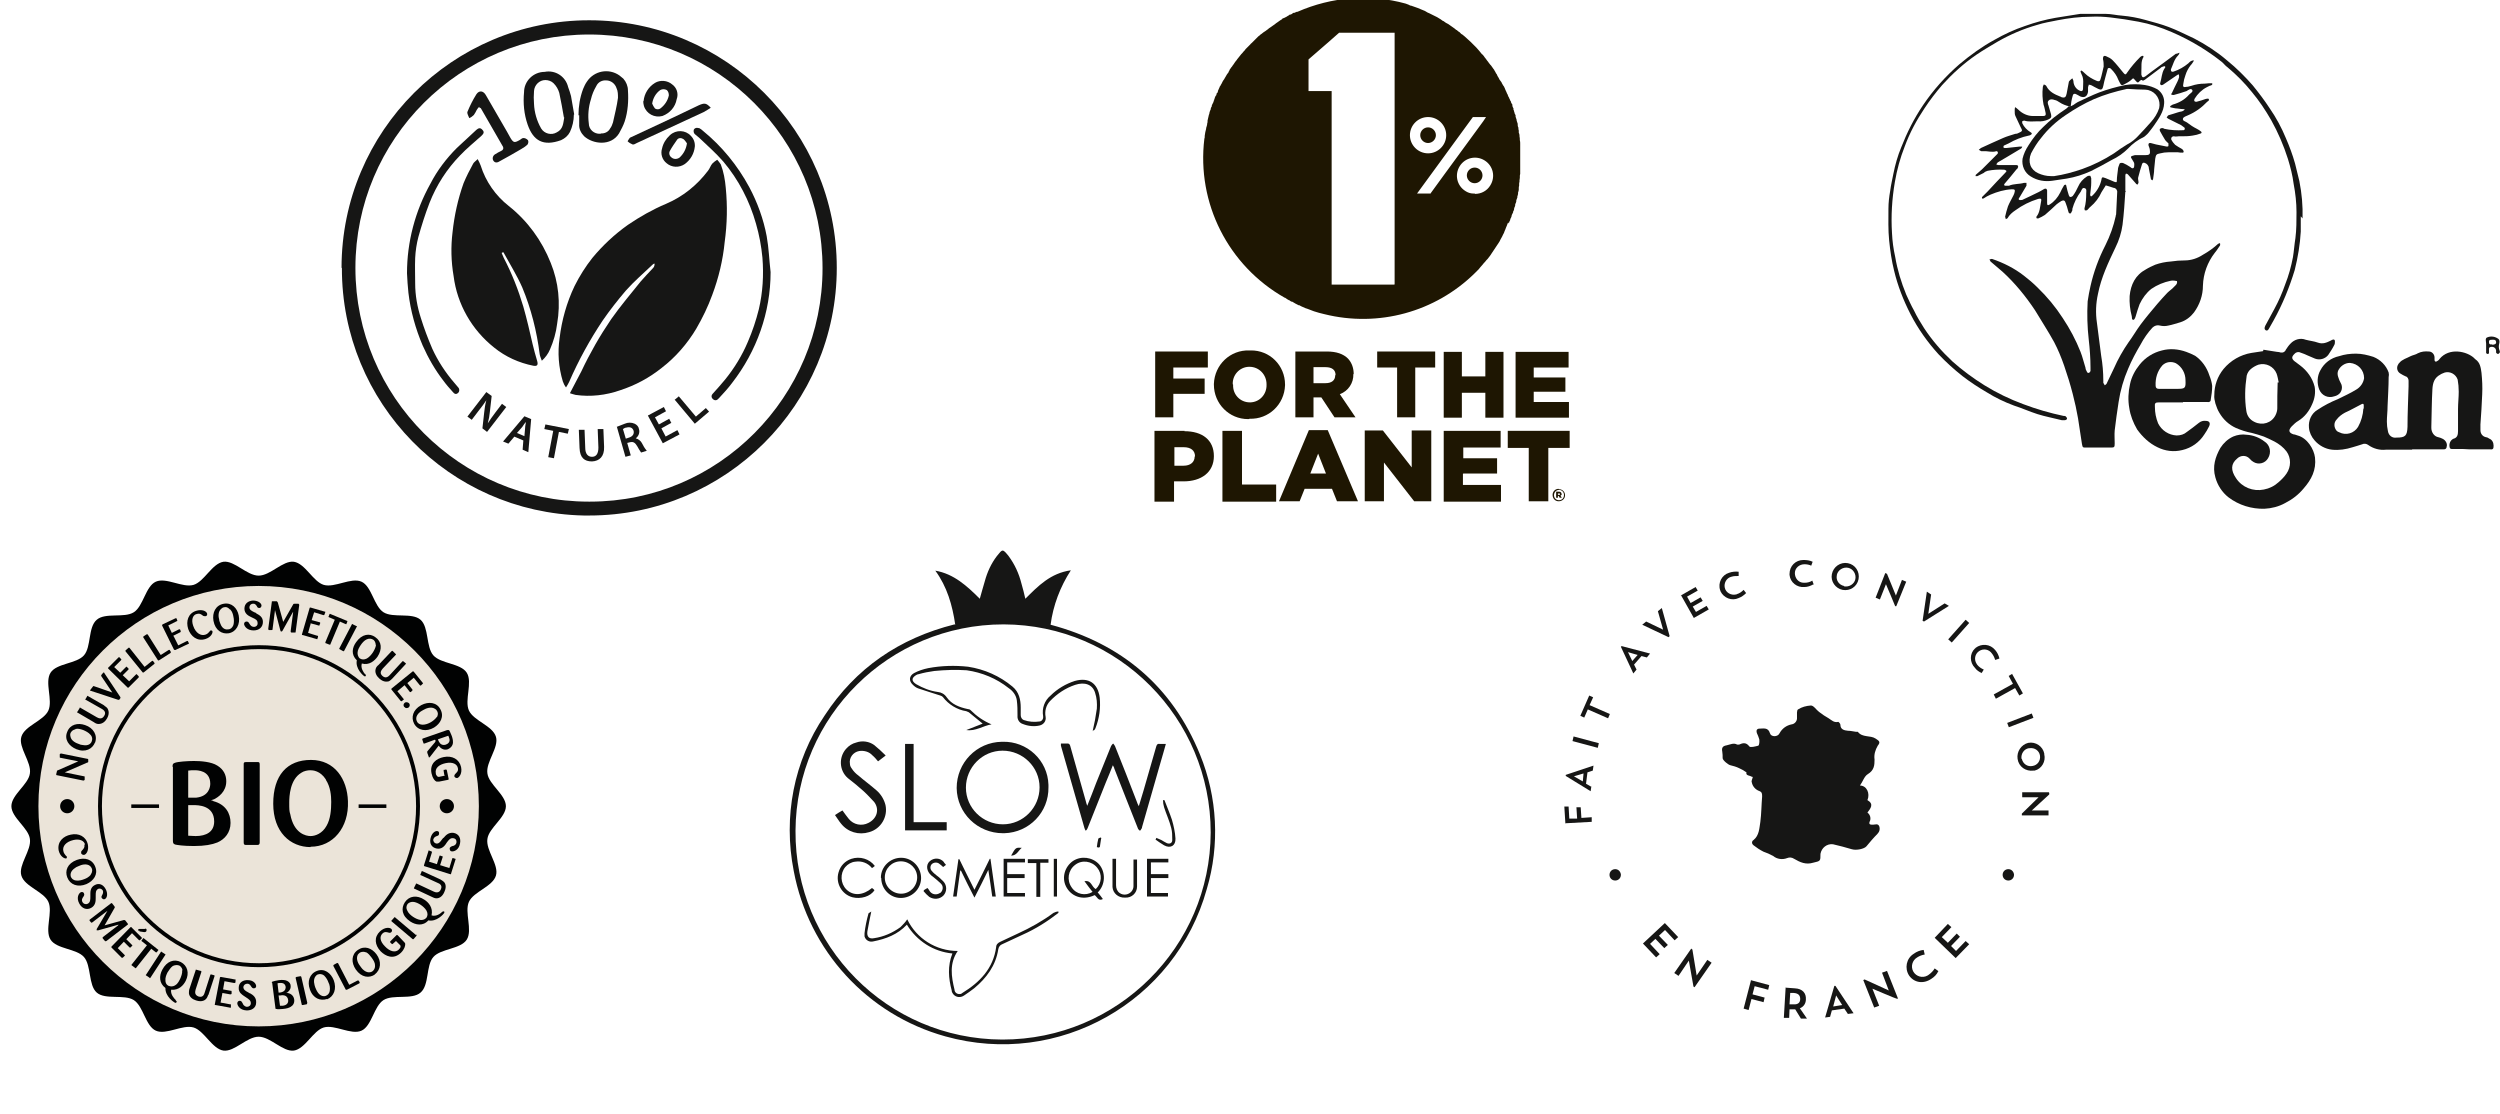 <svg viewBox="0 0 702.7 313.2" version="1.1" xmlns:xlink="http://www.w3.org/1999/xlink" xmlns="http://www.w3.org/2000/svg" id="Calque_1">
  
  <defs>
    <style>
      .st0, .st1, .st2 {
        fill: none;
      }

      .st3 {
        fill: #1e1602;
      }

      .st4 {
        fill: #ebe4d9;
      }

      .st1 {
        stroke-width: 1.1px;
      }

      .st1, .st2 {
        stroke: #010202;
        stroke-miterlimit: 10;
      }

      .st2 {
        stroke-width: 1px;
      }

      .st5 {
        fill: #161615;
      }

      .st6 {
        fill: #010202;
      }
    </style>
  </defs>
  <g id="Groupe_5894">
    <path d="M268.5,175.6c-.8-5.5-2.3-10.7-5.6-15.2,5.2.9,8.9,4.3,12.5,7.9.5-1.7.9-3.3,1.4-4.9.7-2.6,1.8-5,3.4-7.1,1.6-2,1.6-2.1,3.3,0,1.7,2.3,2.9,4.9,3.6,7.7.4,1.4.8,2.9,1.1,4.3,3.6-3.6,7.1-7.2,12.8-8-3,4.6-5,9.9-5.7,15.3,19.9,5.3,34.2,17.3,42,36.5,4.9,12,5.6,25.4,1.9,37.8-8.8,31.7-41.7,50.3-73.5,41.4-21.9-6.1-38.4-24.1-42.6-46.5-3-15.2,0-30.9,8.7-43.7,8.7-13.3,21-21.7,36.5-25.6M281.8,292.2c32.2,0,58.4-26,58.5-58.2,0-32.2-26-58.4-58.2-58.5-32.1,0-58.3,25.8-58.5,58-.2,32.3,25.8,58.6,58.1,58.7,0,0,0,0,0,0" class="st5" id="Tracé_2134"></path>
    <path d="M320.1,226.6c.5-1.6.9-2.9,1.3-4.3,1.2-4.2,2.4-8.3,3.6-12.5.2-.6.4-.8,1-.7.5,0,1,0,1.7,0-.5,1.7-.9,3.3-1.4,4.9-1.8,6.2-3.5,12.3-5.3,18.5,0,.2,0,.3-.2.5-.1.2-.2.4-.4.5-.2-.2-.4-.3-.5-.5-2.2-5.6-4.5-11.3-6.7-17,0-.2-.2-.5-.4-.9-.7,1.7-1.3,3.3-2,4.9-1.7,4.3-3.4,8.5-5.1,12.8-.1.3-.3.5-.5.7-.2-.2-.3-.5-.4-.8-2.2-7.7-4.4-15.4-6.6-23.1,0-.2,0-.4,0-.6.7,0,1.4,0,2,0,.3,0,.5.3.6.6,1.5,5.2,2.9,10.4,4.4,15.6.1.4.2.8.4,1.3.9-2.2,1.7-4.3,2.5-6.4,1.4-3.5,2.8-7,4.2-10.4.2-.3.3-.5.6-.7.2.2.3.4.5.7,2.1,5.3,4.2,10.5,6.2,15.8.1.3.2.6.5,1.1" class="st5" id="Tracé_2135"></path>
    <path d="M281.9,234.2c-7.1,0-12.9-5.6-13-12.7,0-7.1,5.6-12.9,12.7-13,0,0,.1,0,.2,0,6.9-.2,12.7,5.2,12.9,12.1,0,.2,0,.4,0,.7.1,7-5.4,12.7-12.4,12.9-.1,0-.3,0-.4,0M271.5,221.4c0,5.7,4.7,10.3,10.4,10.3,5.7,0,10.3-4.7,10.3-10.4s-4.7-10.3-10.4-10.3c-5.7,0-10.3,4.7-10.3,10.4" class="st5" id="Tracé_2136"></path>
    <path d="M248.9,212.4c-.8.6-1.4,1.1-2.1,1.6-.5-.6-1-1.2-1.6-1.7-.9-1-2.3-1.4-3.7-1.2-1.7.3-2.9,1.9-2.6,3.6,0,.5.2.9.5,1.3.5.8,1.2,1.5,1.9,2,1.6,1.4,3.4,2.7,5,4.1,1.3,1.1,2.2,2.6,2.6,4.2.7,3.3-1.3,6.7-4.6,7.6-2.9.9-6,0-7.9-2.4-.6-.7-1.1-1.6-1.7-2.4.7-.5,1.4-.9,2.1-1.3.6.8,1.2,1.7,1.8,2.4,1.3,1.6,3.6,2.1,5.5,1.1,2.4-1.2,3.2-3.8,1.6-5.9-1.3-1.4-2.6-2.8-4.1-4-1.1-1-2.2-1.8-3.3-2.7-2.4-2.1-2.6-5.8-.5-8.2.8-.9,1.7-1.5,2.9-1.8,1.7-.6,3.6-.3,5,.7,1.1.9,2.2,1.9,3.2,2.9" class="st5" id="Tracé_2137"></path>
    <path d="M307.1,205.6c.5-2.1.9-4.2,1.2-6.4.1-1.5,0-3-.5-4.5-.7-2.3-2.9-3.1-5.6-2.2-2.7.9-5.1,2.5-7.1,4.6-1.1,1.2-1.5,2.8-1.2,4.4.2,1.1-.5,2.1-1.6,2.4-1.6.4-3.3.2-4.8-.4-1-.3-1.6-1.3-1.5-2.3,0-1.5,0-2.9-.2-4.4-.2-1.4-1.1-2.6-2.3-3.4-3.4-2.7-7.5-4.4-11.8-5-3-.2-6-.1-9.1.2-1.5.2-3,.5-4.4.9-.2,0-.4.1-.6.2-1.4.8-1.5,1.7-.1,2.6,1.9,1.1,3.9,1.9,6.1,2.2,1,.1,1.9.6,2.5,1.5,1.4,2,3.6,2.8,5.9,3.3.3,0,.6.1.8.3,1.7,1.7,3.7,3.1,5.9,4-2.4.4-4.5,2-7.1,1.6,1.5-.6,3.1-1.2,4.6-1.8-1.3-1.1-2.6-2.1-3.9-3.2-.2-.1-.5-.2-.7-.3-2.6-.4-5-1.9-6.6-4-.2-.2-.4-.3-.7-.4-2.1-.7-4.2-1.3-6.2-2-.6-.2-1.1-.6-1.5-1-1.2-1.1-1.1-2.5.3-3.3,1.3-.7,2.6-1.1,4-1.4,3.7-.7,7.5-.8,11.2-.4,4.6.7,8.9,2.6,12.5,5.6,1.8,1.5,2.3,3.6,2.3,5.9,0,.7,0,1.4,0,2.1,0,.6.3,1.2.9,1.4,1.4.5,2.9.6,4.3.4.7,0,1.2-.7,1.1-1.4,0,0,0,0,0-.1-.4-2.2.4-4.4,2.1-5.8,1.9-1.9,4.3-3.3,6.8-4.1,3.9-1.1,6.5.6,7,4.7.3,2.9-.1,5.8-1.2,8.6-.2.5-.5.7-.8.6" class="st5" id="Tracé_2138"></path>
    <path d="M256.7,231.1h9.4v2.3h-11.7v-24.3h2.4v22" class="st5" id="Tracé_2139"></path>
    <path d="M297.5,256.6c-3.1,2.4-6.4,4.5-10,6.1-1.9.9-3.8,1.8-5.8,2.7-.6.2-1,.8-1.1,1.4-.7,4.6-3.3,8.1-6.8,11-.9.7-1.9,1.4-2.8,2-1,.7-2.3.6-3.1-.4-.2-.3-.4-.6-.4-1-.9-3.4-1.2-6.9.2-10.4-5.3-.5-10-3.5-12.8-8.1-2.6,2.8-5.9,4-9.4,4.7-1.1.3-2.2-.3-2.5-1.4,0-.3,0-.6,0-.9.2-1.8.6-3.7,1.1-5.5,0-.2.5-.3.8-.6-.4,2-.8,3.8-1.1,5.6-.2,1.5.5,2.2,1.9,1.9,2.7-.4,5.2-1.5,7.4-3.1.7-.7,1.4-1.4,1.9-2.2,2.6,5.4,8.1,8.9,14.2,8.9-2.4,3.5-1.8,7.2-.9,10.9,0,.7.7,1.3,1.5,1.2.3,0,.5-.1.7-.3,4.9-3,8.7-6.9,9.5-12.9,0-.7.5-1.2,1.2-1.5,1.6-.8,3.3-1.5,4.9-2.3,3.5-1.6,6.9-3.5,10-5.8.4-.2.9-.4,1.4-.4v.3" class="st5" id="Tracé_2140"></path>
    <path d="M308.6,250.9c.5.6,1,1.2,1.4,1.8-1.3.7-1.6-.6-2.3-1.1-3.6,1.7-6.8.2-8.1-2.5-1.2-2.5-.3-5.5,2-7.1,2.3-1.5,5.4-1.1,7.3.9,2,2.3,1.8,5.9-.4,8M304.8,247.7c2-.4,2,1.6,3.2,2.2,1.7-1.6,1.9-4.2.4-6-1.5-1.9-4.3-2.3-6.2-.8-2,1.5-2.4,4.3-1,6.3,1.3,2,3.9,2.5,5.9,1.3-.7-.9-1.5-1.9-2.2-2.9" class="st5" id="Tracé_2141"></path>
    <path d="M269.6,241.4c1.4,2.9,2.8,5.7,4.3,8.7,1.5-3,2.9-5.8,4.3-8.7h.2c.5,3.5,1,7,1.5,10.6h-1c-.3-2.4-.7-4.8-1.1-7.5-1.3,2.7-2.5,5.1-3.9,7.8-1.4-2.7-2.6-5.1-3.8-7.6h-.2c-.3,2.4-.7,4.8-1,7.3h-1c.5-3.5,1-7,1.5-10.5h.2" class="st5" id="Tracé_2142"></path>
    <path d="M247.6,246.7c0-3.1,2.6-5.6,5.7-5.6,3.1,0,5.6,2.6,5.6,5.7,0,3.1-2.6,5.6-5.7,5.6,0,0,0,0,0,0-3.1,0-5.5-2.6-5.5-5.6,0,0,0,0,0,0M248.7,246.7c0,2.5,2.1,4.5,4.6,4.5,2.5,0,4.5-2.1,4.5-4.6,0-2.5-2.1-4.5-4.6-4.5-2.5,0-4.5,2-4.5,4.5,0,0,0,0,0,0" class="st5" id="Tracé_2143"></path>
    <path d="M245.1,249.6c.3.2.5.4.7.6-1.1,1.8-3.9,2.6-6.2,2-3-.8-4.8-4-3.9-7,.5-1.8,1.8-3.2,3.6-3.8,2.4-.8,5.1,0,6.6,2-.2.2-.5.4-.8.6-1.1-1.4-2.9-2.1-4.7-1.8-1.1.1-2.1.7-2.8,1.5-1.5,1.8-1.4,4.6.3,6.3,1.9,1.9,4.7,1.7,7.2-.4" class="st5" id="Tracé_2144"></path>
    <path d="M288.1,251v1h-6v-10.6h6v1h-5v3.3h4.9v1.1h-4.9v4.2h4.9" class="st5" id="Tracé_2145"></path>
    <path d="M322.4,252v-10.6h6v1h-4.9v3.3h4.9c0,.4,0,.7,0,1.1h-4.9v4.2h4.8v1h-5.9Z" class="st5" id="Tracé_2146"></path>
    <path d="M319.6,241.5c0,2.6,0,5.2,0,7.7,0,1.8-1.5,3.2-3.3,3.1,0,0,0,0-.1,0-1.8.1-3.4-1.2-3.5-3,0,0,0-.2,0-.3,0-2.5,0-5.1,0-7.6.3,0,.6,0,1,0v1c0,2.1,0,4.2,0,6.4,0,.9.3,1.7,1,2.2,1.1.8,2.6.5,3.4-.5.3-.4.5-.9.5-1.4,0-2.1,0-4.3,0-6.4v-1.1h1Z" class="st5" id="Tracé_2147"></path>
    <path d="M259.7,250.2c.4-.3.7-.4,1-.6.3.3.5.7.7,1,.7.9,1.9,1,2.8.4,0,0,.1,0,.2-.1.7-.7.8-1.8.1-2.5,0,0-.2-.2-.2-.2-.7-.7-1.4-1.2-2.1-1.8-.1-.1-.3-.2-.4-.3-1.4-1.2-1.6-3-.5-4,1.2-1.1,3-1,4,.2,0,0,0,.1.1.2.2.2.3.4.5.6-.3.2-.5.4-.8.6-.4-.4-.8-.7-1.2-1-.6-.4-1.5-.3-2,.2-.5.5-.5,1.4,0,1.9.4.5.9.9,1.4,1.3.7.5,1.3,1.1,1.9,1.7,1,1.1,1,2.8,0,3.9-1.1,1.1-2.7,1.2-4,.4-.6-.5-1.1-1-1.6-1.6" class="st5" id="Tracé_2148"></path>
    <path d="M288.9,242.5v-1h5.8v1h-2.3v9.6h-1.1v-9.5h-2.4" class="st5" id="Tracé_2149"></path>
    <path d="M325,235.5c.5.2.9.4,1.4.6.5.3,1,.6,1.6.9.8.3,1.5,0,1.5-.9,0-1.2,0-2.3-.3-3.4-.5-2-1.4-3.9-2-5.8-.2-.7-.3-1.3-.3-2,.1,0,.2,0,.4,0,.7,1.8,1.5,3.7,2.1,5.5.5,1.7.9,3.5,1,5.3.1,2-1.4,2.9-3.2,1.9-.8-.5-1.6-1-2.4-1.6l.2-.4" class="st5" id="Tracé_2150"></path>
    <rect height="10.6" width=".9" y="241.4" x="296.2" class="st5" id="Rectangle_487"></rect>
    <path d="M284.2,240.5c1.3-2.3,1.3-2.3,3-2.2-1,.8-1.4,2.2-3,2.2" class="st5" id="Tracé_2151"></path>
    <path d="M309.5,235.7c-.1.7-.2,1.4-.3,2,0,.6-.4.6-.9.4.1-.8.2-1.5.4-2.3,0-.2.4-.3.7-.4l.2.2" class="st5" id="Tracé_2152"></path>
    <path d="M403.6,38c0-1.2-1-2.2-2.2-2.2s-2.2,1-2.2,2.2c0,1.2,1,2.2,2.2,2.2,1.2,0,2.2-1,2.2-2.2" class="st3" id="Tracé_2153"></path>
    <path d="M424.1,62.8h0c.1-.4.2-.7.4-1v-.2c.2-.3.3-.6.4-.9v-.2c0,0,.4-.8.4-.8v-.2c.2-.3.3-.6.3-.8v-.2c.2-.3.2-.5.3-.8v-.3c.2-.3.2-.5.3-.8v-.3c.1-.3.2-.5.3-.8v-.3c.1-.3.2-.5.2-.8v-.3c.1-.3.2-.5.2-.8,0-.1,0-.2,0-.4,0-.2,0-.5.1-.7,0-.1,0-.3,0-.4,0-.2,0-.5.1-.7v-.4c0-.2.1-.5.1-.7v-.4c0-.2,0-.5.1-.7,0-.1,0-.3,0-.4,0-.2,0-.5,0-.7v-.4c0-.3,0-.5,0-.8,0-.1,0-.2,0-.4,0-.4,0-.8,0-1.2s0-.7,0-1.1v-.3s0-.7,0-.7v-.4s0-.7,0-.7v-.4s0-.7,0-.7c0-.1,0-.2,0-.3,0-.3,0-.7-.1-1h0c0-.4,0-.7-.1-1.1v-.3c0-.2-.1-.5-.2-.7,0-.1,0-.3,0-.4,0-.2,0-.4-.1-.6v-.4c-.1-.2-.2-.4-.2-.7v-.4c-.1-.3-.2-.6-.3-.9v-.2c-.1-.3-.2-.6-.3-.9v-.4c0,0-.3-.6-.3-.6,0-.1,0-.3-.1-.4,0-.2-.1-.4-.2-.6v-.4c-.1,0-.3-.6-.3-.6v-.4c-.2-.2-.3-.5-.4-.7,0-.1,0-.3-.2-.4,0-.2-.2-.5-.3-.7,0-.1-.1-.3-.2-.4l-.2-.5c0-.1-.1-.3-.2-.4l-.2-.5-.2-.4c0-.2-.2-.3-.2-.5,0-.1-.1-.3-.2-.4,0-.2-.2-.3-.3-.5l-.4-.7c0-.2-.2-.3-.3-.5l-.3-.4-.2-.4c0-.1-.2-.3-.3-.5l-.2-.4c0-.2-.2-.3-.3-.5l-.2-.4c-.1-.2-.2-.3-.3-.5,0-.1-.1-.2-.2-.3-.2-.3-.5-.7-.7-1l-.2-.2-.4-.5-.2-.3-.4-.5-.2-.3c-.1-.2-.3-.3-.4-.5l-.2-.3c-.1-.2-.3-.3-.4-.5h-.1c-.5-.7-1.1-1.3-1.6-1.9l-.2-.2c-.2-.2-.3-.3-.5-.5l-.2-.2-.5-.5-.2-.2c-.4-.4-.8-.7-1.2-1.1s-.8-.7-1.3-1.1h-.1c0,0-.6-.6-.6-.6,0,0,0,0-.2-.1-.2-.2-.4-.3-.6-.5h-.1c-.5-.5-1.1-.8-1.6-1.2-.4-.3-.8-.6-1.3-.8h0c-.2-.2-.5-.3-.7-.5h-.1c-.2-.2-.5-.3-.7-.5h0c-.6-.4-1.3-.8-2-1.1-.4-.2-.8-.4-1.2-.6h0c-.3-.1-.5-.2-.8-.4h0c-.3-.2-.5-.3-.8-.4h0c-1.1-.5-2.2-.9-3.4-1.3-.3,0-.6-.2-.8-.3h0c-.3-.1-.5-.2-.8-.3h0c-10.1-2.8-20.8-1.9-30.4,2.3h0s-.2,0-.2,0l-.7.3h-.3c-.3.3-.5.4-.8.5h-.2c-.2.2-.4.3-.6.4,0,0-.2.1-.3.2l-.8.4h-.2c-.2.3-.4.4-.6.5,0,0-.2.1-.3.2-.2.2-.5.3-.7.5l-.3.2-.5.4c0,0-.2.1-.3.2-.2.2-.5.3-.7.5l-.3.2c-.2.1-.3.2-.5.4,0,0-.2.1-.3.2-.2.2-.4.3-.7.5,0,0-.2.1-.3.2l-.5.4-.3.2c-.2.2-.4.4-.6.5l-.3.3-.4.4-.3.3c-.2.2-.4.4-.6.6,0,0-.2.2-.3.3-.1.1-.3.2-.4.4,0,0-.2.2-.3.3-.2.2-.4.4-.6.6l-.3.3c-.1.1-.2.2-.3.4l-.3.3c-.2.2-.3.4-.5.6l-.3.3c0,.1-.2.2-.3.4-.1.2-.3.3-.4.5l-.4.5c0,.1-.2.3-.3.4l-.3.4c-.1.2-.3.4-.4.6l-.3.4c0,.1-.2.3-.3.4,0,.1-.2.2-.2.3-.2.2-.3.4-.4.7,0,.1-.2.2-.2.4,0,.1-.2.3-.3.4l-.2.3c-.1.2-.3.5-.4.7l-.2.3c0,.2-.2.3-.3.5l-.2.3-.4.8-.2.3c0,.2-.2.3-.3.5,0,0,0,.2-.1.3-.1.3-.3.6-.4.9v.3c-.2.2-.3.3-.4.5v.3c-.3.3-.4.6-.5.9,0,0,0,.2-.1.3,0,.2-.1.4-.2.5v.2c-.2.3-.3.7-.5,1v.3c-.2.2-.2.4-.3.6v.2c-.2.4-.3.7-.4,1.1v.2c-.1.2-.2.4-.2.6h0c-.1.5-.2.9-.3,1.3,0,0,0,.2,0,.2,0,.2,0,.4-.1.6h0c0,.5-.2.9-.3,1.3v.2c-.2.6-.3,1.3-.4,2v.2c0,.2,0,.4-.1.6-2.2,18.1,6.7,35.7,22.6,44.7h.1c.4.3.7.5,1.1.7h.1c.2.2.4.3.6.4h.2c.6.4,1.2.7,1.8,1h.2c.6.4,1.3.6,1.9.9h.1c.7.3,1.4.5,2.1.8h0c1,.3,1.9.6,2.9.8h0c15.2,3.8,31.2-.6,42.3-11.5h0c.3-.3.5-.5.8-.8h0c.3-.3.5-.5.7-.8h0c.2-.3.5-.5.7-.8h0c.2-.3.5-.6.7-.8h0c.2-.3.5-.6.7-.8h0s.7-.9.7-.9h0c.2-.3.4-.6.6-.9h0c.2-.3.4-.6.6-.9h0c.2-.3.4-.6.6-.9h0c.2-.3.4-.6.6-.9h0c.2-.3.4-.6.5-.9h0c.2-.3.3-.6.5-.9h0c.2-.4.3-.7.5-1h0c.1-.4.3-.7.4-1h0c.1-.4.3-.7.4-1h0c.1-.4.3-.7.4-1M391.9,80h-17.6V25.6h-6.5c0,0,0-2.6,0-2.6v-6.3s5.3-4.6,5.3-4.6l3.3-2.9h15.6v70.7ZM396.3,38c0-2.8,2.3-5.1,5.1-5.1,2.8,0,5.1,2.3,5.1,5.1,0,2.8-2.3,5.1-5.1,5.1,0,0,0,0,0,0-2.8,0-5.1-2.3-5.1-5.1M402,54.4h-3.7l15.7-21.5h3.7l-.8,1.2-10.9,14.9-4,5.5ZM414.5,54.4c-.1,0-.3,0-.4,0-.8,0-1.6-.3-2.2-.7-2.4-1.5-3.1-4.6-1.6-7,1.5-2.4,4.6-3.1,7-1.6,2.4,1.5,3.1,4.6,1.6,7-.9,1.5-2.5,2.4-4.3,2.4" class="st3" id="Tracé_2154"></path>
    <path d="M414.5,47.1c-1.2,0-2.2,1-2.2,2.2,0,1.2,1,2.2,2.2,2.2,1.2,0,2.2-1,2.2-2.2,0-1.2-1-2.2-2.2-2.2" class="st3" id="Tracé_2155"></path>
    <path d="M329.8,110.7h8.8v-4.3h-8.8v-3.1h9.7v-4.5h-14.8v18.5h5.1v-6.6Z" class="st3" id="Tracé_2156"></path>
    <path d="M351.2,117.7c5.4.2,9.8-4,10-9.4,0,0,0-.2,0-.2h0c0-5.4-4.3-9.7-9.7-9.6-.1,0-.2,0-.3,0-5.4-.2-9.8,4-10,9.4,0,0,0,.2,0,.2h0c0,5.4,4.3,9.7,9.6,9.7.1,0,.2,0,.3,0M346.5,108c-.1-2.6,1.9-4.8,4.5-4.9,0,0,.1,0,.2,0,2.7,0,4.8,2.2,4.8,4.9,0,0,0,0,0,.1h0c.1,2.7-1.9,4.9-4.5,5,0,0-.1,0-.2,0-2.7,0-4.8-2.2-4.7-4.9,0,0,0,0,0-.1h0Z" class="st3" id="Tracé_2157"></path>
    <path d="M380.5,105.2h0c0-1.7-.5-3.2-1.6-4.4-1.3-1.3-3.2-2-6-2h-8.8v18.5h5.1v-5.6h2.2l3.7,5.6h5.9l-4.4-6.5c2.4-.9,3.9-3.2,3.8-5.7M375.3,105.5c0,1.4-1,2.2-2.7,2.2h-3.4v-4.5h3.4c1.7,0,2.8.7,2.8,2.2h0Z" class="st3" id="Tracé_2158"></path>
    <path d="M387.1,103.3h5.6v14h5.1v-14h5.6v-4.5h-16.3v4.5Z" class="st3" id="Tracé_2159"></path>
    <path d="M417.5,105.8h-6.6v-6.9h-5.1v18.5h5.1v-7h6.6v7h5.1v-18.5h-5.1v6.9Z" class="st3" id="Tracé_2160"></path>
    <path d="M431.1,113v-2.9h8.9v-4h-8.9v-2.8h9.8v-4.4h-14.9v18.5h15v-4.4h-10Z" class="st3" id="Tracé_2161"></path>
    <path d="M333,121.1h-8.5v19.9h5.5v-5.7h2.7c4.9,0,8.5-2.5,8.5-7.1h0c0-4.5-3.2-7-8.3-7M335.8,128.3c0,1.6-1.2,2.6-3.1,2.6h-2.6v-5.2h2.6c2,0,3.2.9,3.2,2.6h0Z" class="st3" id="Tracé_2162"></path>
    <path d="M349.1,121.1h-5.5v19.9h15.1v-4.8h-9.6v-15Z" class="st3" id="Tracé_2163"></path>
    <path d="M367.9,120.9l-8.4,20h5.8l1.4-3.5h7.7l1.4,3.5h5.9l-8.5-20h-5.3ZM368.3,133.1l2.2-5.6,2.2,5.6h-4.5Z" class="st3" id="Tracé_2164"></path>
    <path d="M396.9,131.5l-8.2-10.5h-5.1v19.9h5.4v-10.9l8.5,10.9h4.8v-19.9h-5.5v10.5Z" class="st3" id="Tracé_2165"></path>
    <path d="M411.3,133.1h9.5v-4.3h-9.5v-3h10.5v-4.7h-16v19.9h16.1v-4.7h-10.7v-3.1Z" class="st3" id="Tracé_2166"></path>
    <path d="M423.7,125.9h6v15h5.5v-15h6v-4.8h-17.4v4.8Z" class="st3" id="Tracé_2167"></path>
    <path d="M438.9,138.8c0-.4-.3-.6-.7-.6h-.8v1.7h.5v-.5h.2l.3.5h.6l-.4-.6c.2,0,.4-.3.4-.5M438.2,139.1h-.3v-.4h.3c.2,0,.3,0,.3.2s0,.2-.3.2" class="st3" id="Tracé_2168"></path>
    <path d="M438.1,137.4c-1,0-1.7.8-1.7,1.7h0c0,1,.7,1.8,1.7,1.8s1.8-.7,1.8-1.7c0,0,0,0,0,0h0c0-1-.8-1.7-1.7-1.7,0,0,0,0,0,0M439.6,139.2c0,.8-.6,1.4-1.4,1.4-.8,0-1.4-.6-1.4-1.4h0c0-.8.6-1.5,1.4-1.5.8,0,1.4.6,1.4,1.4h0Z" class="st3" id="Tracé_2169"></path>
    <path d="M468,259.5l3.7,3.9-1,.9-2.7-2.9-1.7,1.6,2.5,2.6-1,.9-2.5-2.6-1.5,1.4,2.7,2.9-1,.9-3.7-3.9,6.1-5.7Z" class="st5" id="Tracé_2170"></path>
    <path d="M475.3,266.6l.4.3,1.2,7.3,3-4.4,1.2.8-4.8,6.9-.3-.2-1.3-7.3-2.9,4.3-1.2-.8,4.8-6.9Z" class="st5" id="Tracé_2171"></path>
    <path d="M492.1,275.5l5.2,1.4-.3,1.3-3.8-1-.6,2.3,3.4.9-.3,1.3-3.4-.9-.8,3.1-1.4-.4,2.1-8.1Z" class="st5" id="Tracé_2172"></path>
    <path d="M501.8,277.6l2.7.2c2.2.1,3.2,1.4,3.1,3.1,0,1.1-.6,2.1-1.7,2.5l2,2.9h-1.7c0,0-1.6-2.6-1.6-2.6-.2,0-.5,0-.7,0h-.9c0,0-.1,2.4-.1,2.4h-1.5c0,0,.5-8.4.5-8.4ZM503.2,279l-.2,3.3h1.1c1.4.1,1.9-.6,1.9-1.5s-.4-1.6-1.8-1.7h-1.1Z" class="st5" id="Tracé_2173"></path>
    <path d="M514.5,285.8l-1.5.2,2.6-8.9h.3c0,0,5.1,7.7,5.1,7.7l-1.6.2-1-1.5-3.5.5-.5,1.8ZM515.3,282.9l2.5-.4-1.7-2.7-.8,3Z" class="st5" id="Tracé_2174"></path>
    <path d="M523.7,275.5l.4-.2,6.8,3.1-1.9-5,1.4-.5,3.1,7.8h-.4c0,.1-6.8-2.8-6.8-2.8l1.9,4.8-1.4.5-3.1-7.8Z" class="st5" id="Tracé_2175"></path>
    <path d="M544.8,273c-.4.9-1.1,1.6-1.9,2.1-2.3,1.6-4.9,1.1-6.3-.9-1.3-2-.8-4.8,1.3-6.1,0,0,0,0,0,0,.8-.6,1.8-1,2.8-1.1l.3,1.3c-.7.1-1.5.4-2.1.8-1.4.8-1.9,2.6-1.1,4,.8,1.4,2.6,1.9,4,1.1,0,0,.2-.1.3-.2.7-.5,1.3-1.1,1.7-1.8l1.1.8Z" class="st5" id="Tracé_2176"></path>
    <path d="M543.8,263.6l3.7-3.9,1,.9-2.7,2.8,1.7,1.6,2.5-2.6.9.9-2.5,2.6,1.4,1.4,2.7-2.8,1,.9-3.8,3.9-6-5.8Z" class="st5" id="Tracé_2177"></path>
    <path d="M440,231.5l-.3-4.8h1.2c0,0,.2,3.4.2,3.4h2.2c0-.1-.2-3.2-.2-3.2h1.2c0,0,.2,3,.2,3l2.9-.2v1.3c0,0-7.3.4-7.3.4Z" class="st5" id="Tracé_2178"></path>
    <path d="M447.3,221l-.2,1.4-7-4.3v-.3s7.8-2.6,7.8-2.6l-.2,1.4-1.5.5-.4,3.2,1.4.8ZM444.9,219.6l.2-2.2-2.7.8,2.4,1.4Z" class="st5" id="Tracé_2179"></path>
    <path d="M442,208.3l.3-1.3,7.1,1.9-.3,1.3-7.1-1.9Z" class="st5" id="Tracé_2180"></path>
    <path d="M444.2,201.2l2.5-5.7,1.1.5-1,2.2,5.7,2.5-.5,1.2-5.7-2.5-1,2.3-1.1-.5Z" class="st5" id="Tracé_2181"></path>
    <path d="M460,188.2l-.9,1.1-3.5-7.5.2-.2,8,2.1-.9,1.1-1.5-.4-2.1,2.4.7,1.4ZM458.8,185.8l1.5-1.7-2.7-.8,1.2,2.5Z" class="st5" id="Tracé_2182"></path>
    <path d="M467.5,177.1l-1.5-5.3,1.1-.9,2.2,7.9-.3.3-7.4-3.5,1.1-.9,5,2.4Z" class="st5" id="Tracé_2183"></path>
    <path d="M472.4,167.4l4.2-2.4.6,1-3,1.7,1,1.8,2.8-1.6.6,1-2.8,1.6.9,1.5,3-1.7.6,1-4.2,2.4-3.6-6.4Z" class="st5" id="Tracé_2184"></path>
    <path d="M490.8,166.7c-.6.6-1.3,1.1-2.1,1.4-1.9.9-4.2,0-5.1-1.9,0,0,0-.2-.1-.3-.7-2.1.5-4.3,2.5-4.9,0,0,0,0,0,0,.8-.3,1.8-.4,2.7-.3v1.2c-.7,0-1.4,0-2,.2-1.4.3-2.2,1.8-1.9,3.1.3,1.4,1.8,2.2,3.1,1.9.1,0,.2,0,.3-.1.7-.2,1.3-.6,1.9-1.2l.7.9Z" class="st5" id="Tracé_2185"></path>
    <path d="M509.6,164.3c-.7.4-1.6.7-2.4.7-2.1.2-4-1.3-4.2-3.4,0-.1,0-.2,0-.3,0-2.2,1.7-3.9,3.9-3.9,0,0,0,0,0,0,.9,0,1.8.1,2.6.5l-.4,1.1c-.6-.3-1.3-.4-1.9-.4-1.4,0-2.7,1-2.7,2.5,0,1.4,1,2.7,2.5,2.7,0,0,.2,0,.3,0,.7,0,1.5-.2,2.1-.6l.4,1.1Z" class="st5" id="Tracé_2186"></path>
    <path d="M519.4,158.3c2.1.4,3.4,2.4,3,4.5-.4,2.1-2.4,3.4-4.5,3-2-.4-3.4-2.4-3-4.4.4-2.1,2.4-3.5,4.5-3.1,0,0,0,0,0,0M518.3,164.8c1.4.3,2.9-.6,3.2-2,.3-1.4-.6-2.9-2-3.2-1.4-.3-2.9.6-3.2,2,0,0,0,0,0,.1-.3,1.4.6,2.7,2,3,0,0,0,0,0,0" class="st5" id="Tracé_2187"></path>
    <path d="M530,161.1l.4.2,2.5,6.1,1.7-4.4,1.2.5-2.8,6.9h-.3c0-.1-2.6-6.2-2.6-6.2l-1.7,4.3-1.2-.5,2.7-6.9Z" class="st5" id="Tracé_2188"></path>
    <path d="M541.9,172.6l4.7-3,1.2.7-7,4.4-.4-.2,1.2-8.2,1.2.8-.8,5.5Z" class="st5" id="Tracé_2189"></path>
    <path d="M552.5,174.2l1,.9-4.9,5.5-1-.9,4.9-5.5Z" class="st5" id="Tracé_2190"></path>
    <path d="M557.1,189.2c-.8-.3-1.5-.8-2-1.5-1.5-1.5-1.5-4,0-5.4,0,0,.2-.1.2-.2,1.7-1.3,4.1-1.1,5.5.6,0,0,0,0,0,0,.6.7,1,1.5,1.2,2.4l-1.2.4c-.2-.7-.5-1.3-.9-1.8-.8-1.2-2.4-1.5-3.6-.7-1.2.8-1.5,2.4-.7,3.6,0,0,.1.2.2.3.5.6,1.1,1,1.8,1.3l-.6,1Z" class="st5" id="Tracé_2191"></path>
    <path d="M565.6,189.5l3,5.4-1,.6-1.2-2.1-5.4,3-.6-1.2,5.4-3-1.2-2.2,1-.6Z" class="st5" id="Tracé_2192"></path>
    <rect transform="translate(-34.9 216.9) rotate(-21)" height="1.3" width="7.4" y="201.9" x="564.2" class="st5" id="Rectangle_488"></rect>
    <path d="M574.6,212c.5,2-.7,4.1-2.7,4.6,0,0-.2,0-.3,0-2.2.3-4.2-1.1-4.5-3.3-.3-2,1-4,3-4.5,2.1-.4,4.1,1,4.5,3,0,0,0,0,0,0M568.3,213.3c.3,1.4,1.6,2.3,3,2,0,0,0,0,0,0,1.4-.2,2.3-1.5,2.1-2.9s-1.5-2.3-2.9-2.1c0,0-.2,0-.2,0-1.4.2-2.3,1.6-2.1,3,0,0,0,0,0,0" class="st5" id="Tracé_2193"></path>
    <path d="M576,222.9v.4s-4.9,4.5-4.9,4.5h4.7c0,0,0,1.4,0,1.4h-7.5c0-.1,0-.5,0-.5l4.7-4.6h-4.6c0,0,0-1.4,0-1.4h7.5Z" class="st5" id="Tracé_2194"></path>
    <path d="M492.5,218.4c-.6-.5-1.9-.3-1.6-1.3-.7-.5-1.4-.9-2.1-1.2-.8-.4-1.6-.6-2.4-.8-.6-.1-2.2-1.4-2.2-2,0-.6,0-1.2-.1-1.8-.2-1,0-1.6,1.2-1.8,1-.2,2-.8,3-.2.2,0,.3,0,.5,0,1.1-.5,2-.7,2.9.5.3.4,1.7,0,2.5-.2.3-.1.4-1.2.3-1.8-.2-.6-.4-1.2-.7-1.8-.2-.7,0-1.2.8-1.2,1.1,0,2.4-.4,2.9,1.3.3,1.1,2.2,1.1,2.7,0,.7-1.3,1.9-2.2,3.4-2.5.9-.1,1.6-1,1.5-1.9,0,0,0-.1,0-.2,0-.7-.1-1.9.3-2.1,1.1-.7,2.3-1,3.6-1.1.8,0,1.5,1.2,2.3,1.8.9.7,1.8,1.3,2.7,1.8.8.5,1.5,1.3,2.7,1,.1,0,.6.5.6.8,0,1.3,1,1.6,2.1,1.7.8,0,1.5.2,2.3.3.2,0,.4,0,.5,0,1.3,1.7,3.5.9,5,1.9,1.1.7,1.4,1,.6,2-.7,1.2-1.1,2.5-.9,3.9,0,1.6-.1,3-1.9,4.1-1,.6-1.4,2.1-2.2,3.2,1.9,0,2.9,2.2,2.1,4.1,1.9,1.1.9,2.3,0,3.5.8.6,1.1,1.7.6,2.6-.3.9.5.8,1,.8.6,0,1.3-.4,1.7.4.3.8.1,1.6-.5,2.2-1.1,1.1-2.1,2.3-3.1,3.5-.6.7-2.8,1.2-4.1.8-1.7-.5-3.5-1-5.3-1.4-1.7-.2-3.2,1-3.5,2.7,0,2.1,0,2-2.1,2.5-2,.6-3.6-.1-5.3-1.1-.6-.4-1.3-.5-2-.2-1.3.5-2.8.3-3.9-.6-.9-.5-1.8-.9-2.7-1.2-1-.5-1.9-1.1-2.8-1.8-.4-.3-.6-.8-.3-1.2,0-.1.2-.2.3-.3,1.6-1.3,1.6-3.3,1.9-5.1.3-2.3.3-4.7.5-7.1,0-.8,0-1.3-.9-1.6-1-.4-1.8-1.3-2-2.4-.2-.4.2-1,.3-1.6" class="st5" id="Tracé_2195"></path>
    <path d="M455.6,245.9c0,.9-.7,1.6-1.6,1.6-.9,0-1.6-.7-1.6-1.6,0-.9.7-1.6,1.6-1.6h0c.9,0,1.5.7,1.6,1.5,0,0,0,0,0,0" class="st5" id="Tracé_2196"></path>
    <path d="M566.1,245.9c0,.9-.7,1.6-1.6,1.6-.9,0-1.6-.7-1.6-1.6,0-.9.7-1.6,1.6-1.6h0c.9,0,1.5.7,1.6,1.5,0,0,0,0,0,0" class="st5" id="Tracé_2197"></path>
    <path d="M96,75.3c0-38.4,31.2-69.6,69.6-69.6,38.4,0,69.6,31.2,69.6,69.6,0,38.4-31.2,69.6-69.6,69.6-.5,0-1,0-1.5,0-37.9-.8-68.1-31.7-68-69.6M231.2,75.4c0-36.3-29.4-65.7-65.6-65.7-36.3,0-65.7,29.4-65.7,65.6,0,36.3,29.4,65.7,65.6,65.7h.3c36.2,0,65.4-29.5,65.4-65.6" class="st5" id="Tracé_2198"></path>
    <path d="M160.2,110.5c1.1-2.2,2.2-4.1,3.2-6.1,2.4-5.1,5.2-10,8.4-14.7,2.6-3.7,5.5-7.1,8.3-10.6,1.1-1.3,2.3-2.5,3.5-3.8.3-.3.4-.8.4-1.2-.3,0-.5.2-.7.4-2.5,2.4-5.1,4.6-7.4,7.2-2.3,2.7-4.5,5.5-6.5,8.4-3.6,5.4-6.8,11.2-9.4,17.2-.2.5-.5.9-.9,1.6-.4-.5-.7-1.1-.9-1.7-1.2-4-1.5-8.1-.9-12.2.6-5,2-10,4.2-14.6,1.4-2.8,3.1-5.5,5-7.9,2.9-3.5,6.2-6.6,10-9.3,3.4-2.3,6.9-4.3,10.7-5.9,4.7-2,8.7-5.2,11.8-9.3.5-.6.7-1.4,1.2-2,.4-.4.9-.8,1.4-1.1.4.4.7.9,1,1.3.8,2.1,1.2,4.3,1.4,6.6.5,5.1.4,10.1-.3,15.2-.5,5.1-1.7,10.1-3.5,14.9-1.2,3.3-2.7,6.4-4.5,9.5-2.5,4.2-5.8,8-9.7,11-3.5,2.8-7.4,4.9-11.7,6.3-4,1.4-8.3,1.9-12.5,1.3-.5-.1-1-.3-1.4-.4" class="st5" id="Tracé_2199"></path>
    <path d="M134.3,44.8c.3.6.6,1.1.8,1.7,1.4,4.5,4.2,8.5,7.9,11.4,5.3,4.2,9.3,9.7,11.8,16,2.2,5.4,2.8,11.3,1.8,17.1-.3,2.5-1,4.9-2,7.2-.5,1.2-1.3,2.3-2.3,3.2-.2-.6-.5-1.2-.6-1.8-.8-6.4-2.4-12.8-4.9-18.8-1.5-3.4-3.5-6.6-5.3-9.9-.2,0-.3.1-.5.2.2.5.4,1,.6,1.4,2.3,4.4,4.1,9,5.5,13.7,1,3.5,1.8,7,2.6,10.5.4,1.6.8,3.2,1.3,4.8.3,1.1,0,1.5-1.1,1.3-4-.8-7.8-2.5-11-5.1-6.3-5-10.4-12.2-11.4-20.1-.7-4.1-.8-8.2-.3-12.3.5-4.7,1.5-9.3,3.1-13.8.8-1.9,1.7-3.7,2.7-5.5.2-.4.7-.7,1.3-1.3" class="st5" id="Tracé_2200"></path>
    <path d="M216.6,76.5c0,11.3-3.9,22.2-10.8,31.1-1.1,1.5-2.4,2.9-3.7,4.3-.5.6-1.1.9-1.8.2-.4-.4-.4-1,0-1.4,0,0,0,0,0,0,0,0,0,0,.1-.1,1.2-1.3,2.3-2.6,3.4-3.9,2.6-3.2,4.8-6.8,6.4-10.6,1.3-3,2.3-6,3.1-9.2,1.1-4.7,1.4-9.6,1-14.5-.3-3.2-.9-6.4-1.8-9.5-1.8-6.4-4.9-12.4-9.2-17.5-2.1-2.4-4.5-4.5-6.8-6.7-.4-.3-.8-.7-1.2-1-.3-.3-.4-.7-.3-1.2.2-.5.8-.7,1.3-.5,0,0,0,0,0,0,0,0,.1,0,.2,0,.4.2.7.4,1,.7,5.4,4.4,9.8,9.8,13.1,15.9,2.3,4.3,4,9,4.9,13.8.6,3.3.7,6.7,1.1,10.1" class="st5" id="Tracé_2201"></path>
    <path d="M114.4,76.8c0-8.8,2.3-17.5,6.6-25.2,1.9-3.7,4.5-7.1,7.4-10,1.8-1.7,3.7-3.4,5.5-5.1.6-.5,1.1-.7,1.7,0,.7.7.2,1.2-.3,1.7-2,1.8-4.1,3.5-5.9,5.4-3.8,3.9-6.7,8.4-8.7,13.5-1.2,3.1-2.2,6.3-3.1,9.5-.5,1.9-.8,3.9-.9,5.9-.1,2.4,0,4.8,0,7.2,0,3.3.6,6.6,1.6,9.7.9,2.9,2,5.8,3.2,8.6,1.6,3.5,3.7,6.7,6.2,9.6.4.4.7.9,1.1,1.3.4.4.4,1.1,0,1.5h0c-.6.6-1.1.3-1.5-.2-.9-1-1.8-2-2.6-3.1-2.4-3.1-4.3-6.4-5.9-10-2-4.7-3.4-9.7-4-14.8-.2-1.8-.3-3.6-.4-5.5" class="st5" id="Tracé_2202"></path>
    <path d="M161.3,32.2c0,1.7-.4,3.4-1.1,4.9-.5,1-1.4,1.8-2.5,2.3-5,1.8-7.8.2-9.4-4.4-1-2.9-1.3-6-1-9.1,0-3.1,2.6-5.7,5.8-5.7,3-.6,5.9,1.3,6.6,4.3.3.8.6,1.7.8,2.5.3,1.7.6,3.5.9,5.2M158.5,33c-.4-2.3-.8-4.6-1.3-6.9-.3-1-.8-1.9-1.6-2.7-.6-.6-1.5-.9-2.3-.9-1.7,0-3.1,1.4-3.2,3.1-.1,1.2-.1,2.4,0,3.6.1,2.4.8,4.8,2,6.9.9,1.5,2.9,2,4.4,1.1,0,0,0,0,0,0,1.8-.9,1.8-2.5,2.1-4.2" class="st5" id="Tracé_2203"></path>
    <path d="M162.6,32.4c0-2.5.4-5,1.3-7.4.3-.7.6-1.4,1.1-2.1,2-3,6.1-3.8,9.1-1.7.4.3.7.6,1.1.9.8.9,1.3,2.1,1.3,3.3.2,2.9,0,5.9-.9,8.7-.4,1.2-1,2.3-1.6,3.4-2.3,3.7-7.4,3-9.8.8-.9-.9-1.5-2.1-1.4-3.4,0-.8,0-1.7,0-2.5M168.8,37.5c1.1.1,2.2-.4,2.7-1.4.4-.5.6-1.1.8-1.7.5-2.3,1.1-4.6,1.4-6.9,0-.9,0-1.9-.4-2.7-.4-1.3-1.6-2.2-2.9-2.2-1.2-.1-2.3.5-2.8,1.6-.7,1.2-1.2,2.4-1.5,3.7-.7,2.2-.9,4.5-.6,6.8,0,1.7,1.5,3,3.2,2.9,0,0,0,0,0,0,0,0,.2,0,.2,0" class="st5" id="Tracé_2204"></path>
    <path d="M134.7,30c-.3.3-.5.6-.7.9-.2.5-.5.9-.8,1.4-.4.4-.8.7-1.3.9-.2-.6-.7-1.3-.5-1.8.7-1.7,1.5-3.3,2.5-4.9.8-1.2,2-1,2.7.3,2,3.4,3.9,6.8,5.9,10.2.3.6.7,1.2,1,1.8.8,1.3,1.1,1.4,2.5.6.4-.2.7-.6,1.1-.6.5,0,.9.2,1.3.6.2.4.1.8-.1,1.2-.5.5-1.1.9-1.8,1.3-2,1.2-4,2.3-6,3.4-.6.4-1.3.6-1.8-.1-.4-.6-.2-1.4.4-1.8,0,0,0,0,0,0h0c.6-.4,1.2-.7,1.8-1,.5-.2.7-.7.5-1.1,0,0,0-.1-.1-.2-2-3.5-4.1-7.1-6.1-10.6,0-.1-.3-.2-.5-.3" class="st5" id="Tracé_2205"></path>
    <path d="M199.9,30.2c-.7.5-1.4.9-2.1,1.3-6.3,2.9-12.5,5.8-18.8,8.7-.4.2-.8.5-1.2.4-.5-.2-1-.5-1.4-.9.3-.4.5-1,.9-1.1,4.1-1.9,8.1-3.8,12.2-5.7,2.3-1.1,4.6-2.2,6.9-3.3,1.6-.7,2.1-.7,3.4.7" class="st5" id="Tracé_2206"></path>
    <path d="M180.9,28.4c.2-2.1,1.4-4,3.2-5.1,1.5-.9,3.5-.7,4.8.4,1.3.9,1.9,2.6,1.3,4.2-.4,2.2-1.9,3.9-4,4.7-2.2.6-4.5-.6-5.2-2.8,0,0,0,0,0,0-.1-.4-.2-.9-.2-1.3M183.3,29.1c.2.5.5,1,.8,1.4.5.3,1.1.3,1.5,0,1.2-.9,2.1-2.2,2.4-3.7,0-.6-.2-1.2-.6-1.5-.6-.3-1.2-.3-1.8,0-1.3.9-2.1,2.4-2.3,3.9" class="st5" id="Tracé_2207"></path>
    <path d="M195.3,41.2c-.2,2-1.2,3.7-2.8,4.9-1.6,1.1-3.7,1-5.1-.2-1.3-1-1.8-2.7-1.3-4.2.3-1.4,1.1-2.7,2.2-3.7,1.7-1.6,4.4-1.5,5.9.2.8.8,1.2,1.9,1.1,3.1M193.1,40.3c-.3-.4-.6-.9-1-1.2-.6-.4-1.4-.4-1.8.2h0c-.7,1-1.4,2-2,3.1-.4.7-.1,1.5.5,1.9.6.5,1.5.5,2.2,0,1.2-1.1,1.9-2.5,2.1-4.1" class="st5" id="Tracé_2208"></path>
    <path d="M131.3,117.2l5.4-7,1.5,1.1-.5,4.4c-.1,1.1-.3,2.2-.6,3.3h0c.6-1,1.3-1.9,2.1-3l1.9-2.5,1.2.9-5.4,7-1.3-1,.5-4.5c.1-1.1.3-2.3.6-3.4h0c-.6.9-1.3,1.9-2.2,3l-1.9,2.5-1.2-.9Z" class="st5" id="Tracé_2209"></path>
    <path d="M144.6,122.7l-1.7,2-1.5-.6,6-7.1,1.9.8-.8,9.3-1.6-.7.2-2.6-2.6-1.1ZM147.4,122.6l.2-2.3c0-.6.2-1.2.2-1.7h0c-.3.4-.7.9-1,1.4l-1.5,1.7,2.1.9Z" class="st5" id="Tracé_2210"></path>
    <path d="M155.5,121.1l-2.5-.5.3-1.3,6.6,1.3-.3,1.3-2.5-.5-1.4,7.4-1.6-.3,1.4-7.4Z" class="st5" id="Tracé_2211"></path>
    <path d="M164.3,120.7l.2,5.2c0,1.7.8,2.5,1.9,2.5,1.2,0,1.8-.9,1.8-2.6l-.2-5.2h1.6c0,0,.2,5,.2,5,.1,2.7-1.3,4-3.4,4.1-2.1,0-3.4-1-3.5-3.8l-.2-5.1h1.6Z" class="st5" id="Tracé_2212"></path>
    <path d="M173.3,120c.7-.3,1.5-.6,2.3-.9.9-.4,1.9-.4,2.8,0,.6.3,1.1.8,1.2,1.5.3,1-.1,2-.9,2.6h0c.7.2,1.4.7,1.7,1.3.4.8.8,1.5,1.4,2.2l-1.6.5c-.4-.6-.8-1.2-1.1-1.8-.6-1-1.1-1.3-2-1.1l-.8.2,1,3.5-1.5.4-2.4-8.4ZM175.9,123.3l.9-.3c1-.3,1.5-1,1.3-1.9-.3-.9-1-1.2-2.1-.9-.3,0-.6.2-.9.4l.8,2.7Z" class="st5" id="Tracé_2213"></path>
    <path d="M188.8,118.8l-2.9,1.6,1.2,2.3,3.3-1.8.6,1.2-4.7,2.5-4.2-7.8,4.5-2.4.6,1.2-3.1,1.7,1.1,2,2.9-1.6.6,1.2Z" class="st5" id="Tracé_2214"></path>
    <path d="M189.6,112.4l1.2-1,4.8,5.7,2.8-2.4.9,1-4,3.4-5.7-6.8Z" class="st5" id="Tracé_2215"></path>
    <path d="M597.4,53.7c-.2,3.1-.4,6.3-.8,9.5-.3,2.2-1,4.4-2,6.4-2,4.2-4,8.4-4.9,13-.6,2.7-.7,5.4-.3,8.1.4,3.1.8,6.2,1.2,9.3.4,2.3.6,4.7.6,7,0,.2,0,.4,0,.6.1.2.3.5.4.7.2-.1.4-.3.5-.4.7-1.5,1.4-2.9,2.1-4.4,1.1-2.5,2.5-5,4.1-7.3,1.2-1.6,2.2-3.4,3.4-5,1.5-2,3.1-3.9,4.7-5.8.9-1.1,1.9-2.1,2.8-3.1.6-.6,1.4-1.1,1.9-1.7.4-.4,1-.8.8-1.6-.5-.1-1.1-.2-1.7-.1-2,.4-3.9,1.2-5.5,2.3-1.4,1.1-2.5,2.6-3.3,4.3-.4,1.1-.8,2.3-1.1,3.4-.1.4-.4,1-.6,1-.6,0-.4-.6-.5-1-.5-1.9-.7-3.8-.6-5.7.3-3.2,1.6-5.9,4.6-7.5.8-.5,1.7-.9,2.6-1.3,1.4-.5,2.9-.8,4.4-.9,1.3-.2,2.6-.3,3.9-.3,1.8,0,3.6-.6,5.1-1.6,1.6-.9,3-1.9,4.3-3.1.2,0,.3-.1.5-.2,0,.2.1.5,0,.7-.5.7-.9,1.4-1.5,2.1-2,2.6-3.2,5.8-3.3,9.2,0,2.7-.9,5.3-2.5,7.5-1,1.3-2.3,2.3-3.9,2.8-1.1.3-2.2.7-3.3.9-.8.2-1.6.2-2.4,0-.7-.2-1.5,0-2.1.6-1.3,1.4-2.4,3-3.3,4.7-1.3,2.2-2.5,4.4-3.5,6.8-1.3,3-2.2,6.1-2.7,9.4-.4,2.7-.8,5.3-1.1,8-.1,1.2,0,2.4,0,3.6,0,1.1-.1,1.2-1.1,1.2-2.3,0-4.6,0-6.9,0-1,0-1,0-1.2-1-.4-2.4-.7-4.8-1.1-7.2-.4-2.3-.9-4.6-1.5-6.9-.7-2.7-1.5-5.3-2.4-7.9-.8-2.3-1.7-4.5-2.8-6.6-1.7-3.1-3.6-6-5.4-9-2.6-3.9-5.6-7.6-9.1-10.8-1.1-1-2.3-1.9-3.4-2.9-.1-.2-.2-.4-.3-.6.3,0,.6-.2.8-.1,3.2,1.1,6.2,2.6,8.9,4.7,1.3,1,2.6,2.1,3.8,3.3,2.7,2.6,5.1,5.5,7.1,8.6,2,3,3.7,6.2,5,9.5.6,1.5.9,3,1.4,4.5,0,.4.2.7.4,1.1,0,.2.4.4.5.3.2,0,.4-.3.5-.5,0-.3,0-.7,0-1,0-2.6-.2-5.3-.5-7.9-.4-3.5-.5-7.1-.3-10.7.2-1.5.5-2.9.8-4.3.9-4,2.3-7.8,4.2-11.5,1.3-2.6,2.3-5.4,2.9-8.2,0-.1,0-.3.1-.4.1-2.1.2-4.1.3-6.2.1-.6-.3-1.2-.9-1.3,0,0,0,0-.1,0-.7-.2-1.4-.5-2.2-.7-.4.6-.8,1.3-1.2,1.9-.7,1.6-1.8,3-3.1,4.1-.4.3-.6.7-1,1-.2,0-.4.1-.6,0,0,0-.1-.3-.1-.5.4-1.4.5-2.8.5-4.3,0-.5.2-1.2-.4-1.4-.7-.3-.9.5-1.1.9-1.1,1.5-1.9,3.1-2.4,4.9,0,.1,0,.3,0,.4-.2.3-.3.9-.6.9-.5,0-.5-.5-.6-.8-.2-.7-.4-1.5-.7-2.2-.2-.7-.6-.8-1.2-.5-.5.3-.9.6-1.3.9-1.1,1-2.2,2.1-3.3,3-.6.4-1.2.7-1.9,1-.2,0-.3,0-.5-.1,0,0,0-.3,0-.4,1-1.2,1-2.8,1.3-4.2.2-.8,0-1-.8-.8-2.3.7-4.5,1.8-6.4,3.2-.9.6-1.7,1.3-2.2,2.2,0,.1-.4.2-.5.3,0-.2-.2-.5-.2-.7.2-1,.5-1.9.8-2.9.4-1,1-2,1.5-3,.2-.3.3-.7.4-1.1.1-.6,0-.7-.8-.7-2.1.1-4.1.7-6,1.5-.7.3-1.4.7-2,1.1-.1,0-.3,0-.4,0,0-.1,0-.3,0-.4.5-.5,1.1-1.1,1.6-1.6,1.7-1.8,3.3-3.6,5-5.3.1-.1.3-.4.3-.4-.1-.2-.3-.3-.6-.4-1.6-.1-3.2,0-4.7.3-.4.1-.8.3-1.1.6-.6.3-1.2.6-1.8.9-.1,0-.3,0-.5,0,0-.2,0-.4.2-.5.5-.5,1.1-.9,1.6-1.4,1.3-1.3,2.6-2.6,3.9-3.9.2-.2.3-.3.5-.5.2-.3,0-.8-.4-.7-1.2.4-2.4-.1-3.5,0-.2,0-.5,0-.7,0-.2-.1-.5-.3-.7-.4.2-.2.4-.3.6-.5,2-.9,4.1-1.9,6.2-2.8,1.1-.5,2.3-.8,3.5-1.2.2,0,.4,0,.6-.1,1.6-.7,1.4-.7.8-1.9-.5-1-.9-2-1.4-3-.2-.4-.2-.9-.2-1.4,0-.4,0-.8.1-1.1.3.2.6.4.9.7,1.1,1.1,2.6,1.8,4.1,1.8,1,0,1.9,0,2.9,0,.6,0,.8-.2.7-.8-.2-.8-.3-1.6-.6-2.4-.3-1.6-.4-3.2-.2-4.9,0-.3.2-.5.3-.8.2.2.6.2.7.5.8,1.6,2.3,2.3,3.8,2.9.1,0,.3.1.4.2,1,.3,1.3,0,1.5-1,.2-1.1.4-2.2.6-3.2,0-.2.2-.4.4-.6.2-.2.4-.3.6-.5.1.2.2.5.3.7,0,1.1.6,2.2,1.6,2.7.7.4,1.1.2,1.1-.5,0-1.3.3-2.7-.4-4-.1-.3-.3-.6-.3-.9,0,0,.2-.2.2-.2.4.2.7.5,1,.8.9.9,2.1,1.6,3.3,2.1.6.3,1,.1,1.1-.4.4-1.2.6-2.4.9-3.6,0-.7,0-1.4-.2-2.1,0-.7.2-1.1.9-.8.7.3,1.3.6,1.8,1.1,1.1,1.1,2,2.3,3,3.5.5.6.7.7,1.1,0,1.1-1.6,2.3-3,3.7-4.4.1-.1.3-.2.5-.3,0,0,.2,0,.3,0,0,0,.1.1.1.2,0,0,0,.1,0,.1-.8,1.3-.5,2.7-.6,4.1,0,.3,0,.6,0,.9.2.8.5.9,1.2.4.6-.4,1.1-.9,1.7-1.3,2.3-1.7,4.6-3.3,6.8-5,0,0,0,0,.1,0,.3,0,.6-.2.9-.3,0,.3-.2.6-.4.8-1.1,1.1-1.4,2.6-2,3.9,0,.2,0,.5.2.6.2.1.4.1.6,0,1.5-.5,2.9-1.3,4.1-2.3.4-.4.8-.9,1.6-.8-.3.5-.6,1-1,1.4-.6.8-1.1,1.7-1.4,2.7-.3.8-.5,1.6-.6,2.4-.2.9,0,1.1.9.9.5,0,.9-.2,1.4-.3,1.2-.4,2.4-.6,3.7-.6.4,0,.8-.1,1.1-.1.4,0,1,0,1,0,.2.5-.3.6-.7.7-.3.1-.5.3-.8.4-1.4.7-2.6,1.9-3.4,3.2-.1.2-.2.4-.1.7.2.2.4.2.6.2.9-.2,1.7-.5,2.6-.8.2,0,.7-.2.8,0,.3.4-.1.6-.4.8-1.5,1.6-3.3,2.9-5.4,3.8-.5.2-1.3.5-1.4.9-.2.7.7.8,1.1,1.1.9.7,1.8,1.3,2.8,1.8.4.2.7.4,1.1.7.3.2.3.5,0,.6-.8.3-1.5.5-2.3.6-1.1.2-2.2.2-3.3.2-.6-.1-1.3.2-2,0-.3,0-.6.2-.7.5,0,.1,0,.3,0,.4.3.6.7,1.1,1.1,1.5.6.4,1.2.8,1.8,1.1.2.1.4.3.5.5,0,.1.1.2.1.4,0,.1-.2.2-.3.2-.4,0-.9,0-1.3-.1-.9,0-1.8,0-2.7,0-.8,0-1.5.1-2.3.3-1.1.2-1.2.4-1.4,1.5-.1,1-.2,2-.3,3,0,.9-.2,1.8-.3,2.7,0,.1-.1.2-.2.4-.1-.1-.3-.2-.4-.3-.2-1-.4-2.1-.6-3.1,0-.7-.5-1.3-1.1-1.5-.4-.2-.7,0-.8.3-.4,1.3-.8,2.5-1.1,3.8-.1.4.1.9.1,1.4,0,.2-.2.4-.3.6-.2-.1-.4-.2-.5-.4-.7-.8-1.5-1.7-2.2-2.5-.1-.1-.3-.2-.5-.2-.1,0-.2.3-.2.5,0,.5,0,1.1,0,1.6v3h.2M581.7,29.9c-1-.2-2-.6-2.9-1.2-.4-.3-.8-.5-1.3-.6-.5-.2-1.2-.3-1.6.1-.5.4-.3,1-.1,1.5.2.8.5,1.6.7,2.4.2.9,0,1.1-.8,1.5-.9.4-1.9.6-3,.5-1.2,0-2.5.2-3.7-.2-.2,0-.5.1-.6.2,0,0,0,.4,0,.5.5,1.1,1.4,2,2.4,2.6.4.2.4.5,0,.7-.2.1-.3.2-.5.2-2,.4-4,1.2-5.7,2.2-.4.2-.9.4-1.3.6-.1,0-.2.3-.2.5,0,0,.2.2.3.2.2,0,.4,0,.6,0,1.2-.1,2.5-.3,3.7-.4.2,0,.4,0,.7,0,0,.2-.2.5-.4.6-.5.3-1,.6-1.5.9-1.7,1-3.3,2-4.9,2.9-.2.1-.3.4-.5.6.2.1.4.2.6.2,1,0,2,0,3,0,.7,0,1.4,0,2,0,.6,0,.7.4.4.9,0,.1-.2.2-.3.3-1.1,1.4-2.2,2.7-3.4,4.1-.2.3,0,.5.2.5.4,0,.8,0,1.1,0,1.4-.6,2.9-.4,4.2-.8.2,0,.5,0,.7,0,0,.3,0,.5,0,.8-.6,1.1-1.3,2.1-1.9,3.2-.2.3-.5.6-.1.8.1.1.5,0,.8,0,1.6-.7,3.1-1.5,4.6-2.2.6-.3,1.1-.6,1.6-.9.5-.2.7,0,.8.4,0,.3,0,.6,0,.9,0,.9,0,1.8,0,2.7,0,.6.2.7.7.4,1.3-.8,2.3-2,3-3.4.3-.6.6-1.3,1-1.9,0-.1.3-.3.4-.3.2,0,.3.2.3.4.2.9.4,1.7.7,2.6.2.6.6.6,1.1.2.6-.8,1.1-1.7,1.5-2.6.5-1.2,1.4-2.2,2.5-2.9.3-.2.6-.2.9-.2.1,0,.2.5.3.7,0,.4,0,.9,0,1.3,0,1.1-.2,2.2-.3,3.3,0,.2,0,.3.2.5,0,0,.3,0,.4-.2,1.2-1.1,2.1-2.6,2.5-4.2.2-1.1.2-1.1,1.3-.7.8.3,1.6.7,2.4,1,.6.2.7.2.7-.4,0-1,.2-2,.3-3,0-.5.2-1,.4-1.5,0-.3.4-.5.8-.4,0,0,.1,0,.2,0,.7.3,1.4.7,2,1.1.3.2.6.6,1,.3.2-.2.2-.7.2-1.1,0-.2-.1-.5-.2-.6-.2-.3-.4-.7-.6-1-.3-.4-.1-.6.3-.7.2,0,.5-.2.7-.2,1,0,2,0,3,0,.9,0,1.3-.2,1.2-1.1,0-.6-.2-1.1-.4-1.6-.1-.5.1-.8.6-.7.5.1,1,.3,1.5.4,1,.2,2,.4,3,.6.2,0,.5,0,.5-.2,0-.2,0-.5,0-.7-.3-.3-.7-.6-.9-.9-.5-.8-1-1.7-1.5-2.6-.2-.5.1-.8.7-.8.2,0,.4.1.5.2,1.8.4,3.6.5,5.4.4.2,0,.3-.1.4-.3,0-.2,0-.4-.2-.5-.3-.2-.5-.4-.8-.6-1.2-.6-2.4-1.2-3.6-1.8-.2-.1-.4-.3-.5-.4.2-.2.3-.5.5-.6.9-.3,1.8-.5,2.6-.8.7-.3,1.5-.1,2-.9-.7,0-1.4-.1-2.1-.2-.6,0-1.2-.2-1.8-.3-.3,0-.3-.4,0-.5.2-.1.3-.2.5-.3,1.8-.5,3.4-1.4,4.6-2.8.4-.4,1.2-.8.9-1.3-.4-.6-1.1,0-1.6.3-1.2.4-2.4.8-3.6,1.1-.2,0-.4,0-.7-.1,0-.2,0-.3.2-.5.5-1.1,1-2.1,1.5-3.1.2-.4.4-.9.5-1.3,0-.3,0-.5-.1-.8-.2,0-.4.2-.6.3-1.3.9-2.5,1.7-3.8,2.6-.2.1-.4.2-.6.1-.2-.1-.3-.4-.2-.6.4-1.3.4-2.7,1.1-3.9.1-.2.6-.6.1-.8-.2,0-.6.2-.9.3,0,0-.1.1-.2.2-1.5,1.1-2.9,2.2-4.4,3.3-.2.1-.5.3-.6.3-.3-.3-.4-.3-.8,0-.6.7-.7.6-1.4-.2-.5-.6-.5-.6-1.1,0-.6.5-1.3.9-1.9,1.2-.7.4-.9.3-1.3-.5-.1-.3-.3-.5-.4-.8-.4-1.1-1.1-2.1-2-3-.3-.4-.9-.4-1,0-.4,1.6-.9,3.1-1.2,4.7-.2,1-.5,1.3-1.4.9-.7-.3-1.3-.7-1.9-1-.3-.1-.5-.2-.8-.2,0,.3-.2.5-.2.8,0,.4,0,.8,0,1.2-.2,1.3-1,1.8-2.2,1.3-.4-.2-.8-.5-1.3-.7-.4-.1-.7,0-.8.5-.3,1-.5,2.1-.6,3.2h0Z" class="st5" id="Tracé_2216"></path>
    <path d="M678,126.4h-7.4c-1.7.2-3.5-.3-4.9-1.3-.5-.4-1.2-.5-1.8-.2-.8.3-1.7.5-2.6.8-1.9.6-3.8.9-5.8.7-1.9-.2-3.7-1.2-4.9-2.6-.9-1-1.5-2.3-1.6-3.6-.2-2,.7-4,2.4-5,1.8-1.2,3.7-2.2,5.7-3,1.8-.9,3.6-1.7,5.2-2.7,1.2-.7,2-1.9,2.2-3.2,0-2.3-1.7-4.1-4-4.3-1.4,0-2.7.9-3.3,2.2-.2.5-.2,1.1,0,1.7.2.6.4,1.2.7,1.7.7,1.1.4,2.7-.8,3.4-.3.2-.6.3-1,.4-1.7.6-3.5-.2-4.2-1.9,0,0,0,0,0,0-.7-1.8-.6-3.8.3-5.4,1.1-2.1,3-3.5,5.3-4,1.5-.5,3.1-.7,4.7-.7,1.7,0,3.3.4,4.9.9,2,.8,3.6,2.4,4.3,4.4.1.4.1.9,0,1.3,0,2.7-.2,5.4-.3,8.1,0,1.5-.2,3-.2,4.4,0,.9.1,1.8.3,2.7.2,1.2,1.2,2,2.4,1.8,2.5,0,3-.5,3.1-3,0-3.8.2-7.6.3-11.4,0-.5,0-1.1,0-1.6,0-.5-.3-1.1-.8-1.2-.5-.2-1-.5-1.5-.8-.9-.5-1.2-1.7-.6-2.6,0-.1.2-.3.3-.4.8-1,2.1-1.3,3.2-1.9.6-.3,1.4-.4,2-.8,1-.5,2-.6,3.1-.5.9,0,1.6.8,1.6,1.7,0,.2,0,.4,0,.6,0,.6.4.7.9.3.2-.1.4-.3.5-.5,2.7-3.3,7.7-2.2,9.8-.2,0,.1.2.2.3.3,1.3.9,1.5,2.3,1.7,3.8.2,2,.3,4,.2,6-.1,2.8-.3,5.6-.5,8.5,0,.5,0,1.1,0,1.6,0,1,.6,1.8,1.6,2,.3,0,.6.2.9.4.8.3,1.2,1.1,1.2,2,0,.9-.2,1.1-1.1,1-1.1,0-2.2,0-3.3,0s-1.6,0-2.4,0c-.6,0-1.2-.1-1.9-.1-1,0-2.1,0-3.1,0-.2,0-.4-.1-.5-.3-.3-.9,0-1.9.7-2.4.1,0,.2-.2.4-.2,1-.3,1.2-1.1,1.2-2.1,0-2.1,0-4.1,0-6.2,0-1.6.2-3.3.2-4.9,0-1.2-.1-2.3-.3-3.4-.5-1.5-2.1-2.4-3.6-2-.4.2-.9.3-1.3.6-1.7.9-2.1,2.4-2.2,4.1-.2,3.5-.2,7-.3,10.5,0,.1,0,.3,0,.4,0,1.2.8,2.4,2,2.6.4.1.7.2,1.1.4.9.4,1.5,1.4,1.2,2.3,0,.4-.3.7-.7.7,0,0,0,0,0,0-.3,0-.7,0-1,0-2.6,0-5.3,0-8,0M664.4,114.9c0-.5,0-.7,0-1,0-.4-.2-.5-.6-.3-1.6.8-3.1,1.7-4.7,2.4-.9.5-1.7,1.1-2.3,1.9-.9.9-.8,2.3,0,3.2.2.2.4.3.7.4,1.9,1,4.2.3,5.3-1.5.9-1.6,1.4-3.4,1.5-5.2" class="st5" id="Tracé_2217"></path>
    <path d="M636.2,98.3c1.3.2,2.5.4,3.8.6.4,0,.8.1,1.1.2.6.1,1.2-.2,1.4-.8.4-.6.8-1.2,1.3-1.7,1.1-1.2,2.8-1.7,4.3-1.1,1.1.3,2.3.4,3.4.8,1.4.5,2.5,0,3.7-.6.1,0,.2-.2.4-.2.4-.2.7,0,.7.4,0,.4,0,.8-.2,1.1-.5,1-1.1,1.9-1.7,2.8-.9,1.1-2.4,1.5-3.7,1-.7-.3-1.4-.6-2.1-.9-.7-.3-1.3-.6-2-.8-.6-.3-1.3-.1-1.7.4-.8.8-.8,1.3,0,2,.5.4,1.1.8,1.6,1.2,2,1.5,3.5,3.6,4.1,6,.3,1.7,0,3.4-.7,4.9-.8,1.9-2.1,3.6-3.9,4.7-.7.4-1.3,1-1.9,1.6-1,1.1-.7,1.8.6,2.2.4,0,.7.2,1.1.3,2.7.7,4.6,3.8,4.9,6.2.4,3.5-1,6.2-3.2,8.7-1.4,1.7-3.2,3.1-5.2,4.1-1.8,1-3.8,1.5-5.8,1.6-3.6.1-7.2-1-10.1-3.2-1.8-1.4-3.1-3.4-3.7-5.6-.9-3.1,0-5.8,1.4-8.3.9-1.4,2.1-2.5,3.6-3.2,1.2-.5,2.5-.7,3.8-.5,1.8.1,3.6.8,5,1.9,1.6,1,2,3.1,1,4.7-.8,1.4-2.6,1.9-4,1.1-.2-.1-.4-.3-.6-.4-.2-.2-.4-.4-.6-.6-.9-1-2.5-1-3.5,0,0,0,0,0,0,0-1.8,1.5-1.8,3.3-.3,5.5,1.7,2.6,4.8,3.8,7.8,3.2,1.6-.3,3-1,4.2-2.1.8-.7,1.6-1.5,2.2-2.4,1.3-1.9,1.3-4.4,0-6.2-.9-1.2-2.1-2.1-3.4-2.8-1-.5-2-1-3-1.4-1.1-.4-2.2-.7-3.3-1-1.6-.3-3.1-.8-4.5-1.4-2-.9-3.6-2.4-4.7-4.3-.5-.8-.8-1.7-1.1-2.6-.2-.8-.4-1.6-.3-2.4,0-2.7.9-5.2,2.6-7.3,2-2.4,4.8-4,7.8-4.5,1.1-.2,2.2-.3,3.3-.5M640.2,107.5h.3c-.2-.9-.3-1.7-.6-2.5-.8-2-3-3.1-5.1-2.5-.8.3-1.5.7-2.1,1.2-.6.5-1,1.1-1.2,1.9-.5,3.3-.6,6.6-.1,9.9.2,1.4,1,2.5,2.3,3.1,2.2,1.1,4.8.3,5.9-1.9.3-.6.5-1.3.5-1.9,0-2.4,0-4.8.1-7.2" class="st5" id="Tracé_2218"></path>
    <path d="M613.6,113.1c-2.2,0-4.4,0-6.7,0-1.1,0-1.3.2-1.2,1.3,0,1.6.3,3.1.9,4.6,1,2,3,3.3,5.2,3.4,1.1,0,2.1-.3,2.9-1,1.1-.8,2.2-1.6,3.3-2.5.6-.5,1.3-.7,2-.6,1,0,1.4.6.9,1.6-.4.8-.8,1.5-1.3,2.2-1.4,2.2-3.6,3.8-6.2,4.4-2.4.6-4.8.3-7-.8-2.3-1.1-4.2-2.9-5.7-5-1.1-1.9-1.9-3.9-2.2-6-.4-2.2-.3-4.5.2-6.7.4-2,1.4-3.9,2.7-5.5,1.6-2,3.8-3.4,6.3-4,2.2-.6,4.6-.4,6.8.4.9.3,1.7.7,2.5,1.1,1.9,1.3,3.3,3.3,4,5.5.4,1,.7,2,.8,3,0,1.3-.2,2.6-.4,3.8,0,.6-.4.8-1,.7-2.3,0-4.5,0-6.8,0h0ZM609.7,109.3h0c.8,0,1.5,0,2.3,0,2.2,0,2.4-.2,2.3-2.4,0-2-1-3.8-2.7-4.8-1.3-.6-2.8-.4-3.8.6-1.4,1.6-2,3.6-1.9,5.7,0,.6.3.9.9.9,1,0,1.9,0,2.9,0" class="st5" id="Tracé_2219"></path>
    <path d="M646.7,60.8c0,1.5,0,2.9,0,4.3-.2,3.6-.8,7.2-1.7,10.8-1.5,4.9-3.4,9.6-5.9,14.1-.4.8-.9,1.5-1.3,2.3-.2.4-.5.8-1,.5-.4-.3-.3-.7-.1-1.2.9-1.6,1.7-3.2,2.6-4.8,1.2-2.2,2.2-4.5,3-6.8,1-2.5,1.7-5.1,2.2-7.7.3-1.8.4-3.6.7-5.4.3-2.4.3-4.9.3-7.3,0-2.6-.3-5.3-.8-7.9-.3-2.4-.9-4.7-1.6-7-1.2-3.8-2.8-7.5-4.7-10.9-1.6-2.8-3.4-5.5-5.5-8-2-2.5-4.3-4.8-6.8-6.9-.6-.4-1-1-1.6-1.5-1.9-1.5-3.9-2.9-6-4.2-2.6-1.6-5.3-3-8.1-4.2-3-1.3-6.1-2.3-9.3-2.9-2.6-.5-5.3-.9-7.9-1.2-1.8-.2-3.6-.3-5.5-.2-3.2,0-6.3.4-9.4,1-1.9.4-3.9.7-5.7,1.3-3.9,1.1-7.6,2.7-11.1,4.7-2,1.2-4.1,2.4-6,3.7-3.5,2.4-6.7,5.3-9.6,8.5-1.8,2.1-3.5,4.3-5,6.6-2.2,3.3-4.1,6.8-5.5,10.6-1.3,3.3-2.2,6.6-2.8,10.1-.8,4.7-1.1,9.5-.8,14.3.1,2.2.4,4.5.9,6.7.6,3.6,1.7,7.2,3.1,10.6.7,1.5,1.4,3.1,2.2,4.5.8,1.7,1.8,3.3,2.8,4.9,2.3,3.5,5,6.6,8,9.4,2.8,2.5,5.8,4.7,9,6.7,3.4,2.1,7.1,3.9,10.9,5.3,3.7,1.4,7.5,2.5,11.3,3.3.2,0,.4,0,.6.1.2.2.4.4.4.7,0,.2-.4.4-.6.4-.3,0-.6,0-.9,0-2.3-.6-4.6-1-6.8-1.7s-4.4-1.7-6.6-2.4c-2.7-1-5.2-2.2-7.6-3.7-2.4-1.4-4.7-2.9-6.9-4.6-2.4-1.9-4.6-3.9-6.7-6.1-3.1-3.4-5.8-7.2-7.9-11.3-2-3.9-3.6-8-4.6-12.2-.7-2.8-1.1-5.6-1.4-8.5-.3-3-.2-6-.2-8.9,0-1.7.2-3.4.5-5.1.2-1.6.6-3.2.9-4.8.5-2.5,1.2-5,2.2-7.4,1.6-4.1,3.6-8.1,6.1-11.8,2.9-4.3,6.3-8.1,10.2-11.5,3.1-2.6,6.4-5,9.9-6.9,2.8-1.6,5.6-2.9,8.6-3.9,2.8-1,5.7-1.8,8.6-2.3,2.3-.4,4.6-.7,6.9-1.1.7,0,1.3,0,2,0,1.7,0,3.5,0,5.2,0,1.5,0,3,.4,4.6.5,2.2.2,4.4.6,6.5,1.2,2.2.6,4.5,1.2,6.6,2,2.4.9,4.7,2.1,7.1,3.2,3.3,1.7,6.5,3.8,9.3,6.2,2.6,2.1,5,4.5,7.2,7,1.7,2.1,3.3,4.2,4.8,6.5,1.8,2.6,3.3,5.4,4.5,8.3,1,2.3,1.9,4.7,2.6,7.2.4,1.6.8,3.2,1.2,4.9.7,3.5,1,7,.9,10.5" class="st5" id="Tracé_2220"></path>
    <path d="M698.8,97.2c0-.2,0-.4,0-.6,0-.6-.4-1.6.4-1.8,1-.4,2.2-.2,3.1.5.3.3.3.8.2,1.2-.2.7-.2,1.4.1,2.1,0,.2.2.4,0,.5-.1.2-.3.4-.5.4-.1,0-.4-.2-.5-.4,0-.1,0-.4,0-.6-.1-.7-.7-1.1-1.4-1-.1,0-.2,0-.3.1-.2,0-.3.3-.3.4,0,.4,0,.8,0,1.2,0,.2-.2.3-.4.3-.1,0-.4-.2-.4-.3,0-.7,0-1.3,0-2h0ZM700.5,96.9c.8,0,1.2-.3,1.1-.8-.1-.7-.6-.6-1.1-.6-.5,0-.9,0-.9.6,0,.6.2.8.9.7" class="st5" id="Tracé_2221"></path>
    <path d="M581.6,29.9c1,0,1.6-.8,2.4-1.2,2-.9,3.9-1.9,6-2.7,2.4-.9,4.9-1.6,7.4-2.1,1.8-.3,3.7-.3,5.5,0,1.2.2,2.4.6,3.5,1.2,1.3.9,2,2.3,1.9,3.9-.1,2.4-1.5,4.3-2.8,6.2-.4.6-.8,1.1-1.2,1.6-.5.7-1,1.2-1.7,1.7-1.7.8-3.2,1.9-4.5,3.3-1.3,1.3-2.9,2.4-4.6,3.2-1.9,1.1-3.8,2.1-5.8,3.1-2.2,1-4.4,1.7-6.8,2.1-1.3.2-2.7.4-4,.6-2.1.3-4.2,0-6.1-1.2-1.7-1-2.6-3-2.3-5,.3-1.3.9-2.6,1.7-3.8,1.2-1.9,2.5-3.6,4.1-5.1,1.9-1.9,4.1-3.6,6.4-5.1.3-.2.5-.4.7-.7h0ZM576.2,49.5c.4,0,.8,0,1.2,0,2.7-.4,5.3-1.1,7.9-2,3.1-1.1,6.1-2.6,8.9-4.4,1.2-.9,2.4-1.7,3.7-2.5,1.2-.6,2.3-1.5,3.2-2.5,1.1-1.2,2.3-2.4,3.4-3.7,1.1-1.2,1.9-2.5,2.4-4,.5-2.3-.8-4.5-3.1-5.1-.3,0-.5-.1-.8-.1-1.5,0-3.1-.1-4.6-.2-.2,0-.4,0-.6,0-3.2.7-6.3,1.6-9.3,2.9-2.7,1.2-5.3,2.7-7.8,4.4-2.7,1.8-5.1,4-7,6.5-1.1,1.3-2,2.8-2.8,4.3-1,2.4-.2,4.6,2,5.6,1.1.5,2.3.8,3.5.8" class="st5" id="Tracé_2222"></path>
  </g>
  <path d="M142.2,226.6c0,3.2-4.8,6.1-5.2,9.2-.5,3.2,3.3,7.3,2.4,10.3-.9,3.1-6.3,4.5-7.6,7.4-1.3,2.9,1.1,7.9-.6,10.6-1.7,2.7-7.3,2.5-9.4,4.9-2.1,2.4-1.1,7.9-3.6,10-2.4,2.1-7.7.4-10.4,2.1-2.7,1.7-3.3,7.3-6.2,8.6-2.9,1.3-7.5-1.8-10.6-.9-3,.9-5.2,6-8.4,6.5-3.1.4-6.6-3.9-9.9-3.9s-6.8,4.3-9.9,3.9c-3.2-.5-5.4-5.6-8.4-6.5-3.1-.9-7.7,2.2-10.6.9-2.9-1.3-3.5-6.9-6.2-8.6-2.7-1.7-8,0-10.4-2.1-2.4-2.1-1.5-7.6-3.6-10-2.1-2.4-7.7-2.2-9.4-4.9-1.7-2.7.7-7.7-.6-10.6-1.3-2.9-6.7-4.3-7.6-7.4-.9-3,2.9-7.1,2.4-10.3-.4-3.1-5.2-6-5.2-9.2s4.8-6.1,5.2-9.2c.5-3.2-3.3-7.3-2.4-10.3.9-3.1,6.3-4.5,7.6-7.4,1.3-2.9-1.1-7.9.6-10.6,1.7-2.7,7.3-2.5,9.4-4.9,2.1-2.4,1.1-7.9,3.6-10,2.4-2.1,7.7-.4,10.4-2.1,2.7-1.7,3.3-7.3,6.2-8.6,2.9-1.3,7.5,1.8,10.6.9,3-.9,5.2-6,8.4-6.5,3.1-.4,6.6,3.9,9.9,3.9s6.8-4.3,9.9-3.9c3.2.5,5.4,5.6,8.4,6.5,3.1.9,7.7-2.2,10.6-.9,2.9,1.3,3.5,6.9,6.2,8.6,2.7,1.7,8,0,10.4,2.1,2.4,2.1,1.5,7.6,3.6,10,2.1,2.4,7.7,2.2,9.4,4.9,1.7,2.7-.7,7.7.6,10.6,1.3,2.9,6.7,4.3,7.6,7.4.9,3-2.9,7.1-2.4,10.3.4,3.1,5.2,6,5.2,9.2Z" class="st6"></path>
  <circle r="61.9" cy="226.6" cx="72.7" class="st4"></circle>
  <circle r="44.7" cy="226.6" cx="72.8" class="st1"></circle>
  <g>
    <path d="M48.5,215.5c0-.7.1-.9.7-1.1.8-.3,3.4-.5,5.3-.5s4.9.2,6.6,1.3c1.8,1.1,2.5,2.7,2.5,4.4,0,3-2.3,4.5-3.5,5.1-.3,0-.5.2-.8.3.3,0,.5,0,.7.2,3.4.9,4.8,3.4,4.8,6.1s-1.6,4.6-3.7,5.5c-1.5.6-3.5,1-6.6,1s-4.7-.3-5.2-.4c-.6-.2-.7-.4-.7-1.2v-20.6ZM52.9,224.2c.9,0,1.5,0,2.3,0,3.6-.4,3.9-3.1,3.9-3.9,0-3.8-3.7-3.8-4.4-3.8s-1.1,0-1.8.1v7.6ZM52.9,234.9c.5,0,1.3.1,2.1.1,3,0,5.2-1.2,5.2-4.1,0-4.6-4.6-4.6-5.9-4.6s-.9,0-1.4,0v8.4Z" class="st6"></path>
    <path d="M73,236.8c0,.6-.3.7-.7.7h-3.1c-.5,0-.7-.1-.7-.7v-21.9c0-.5,0-.7.7-.7h3.1c.5,0,.7,0,.7.7v21.9Z" class="st6"></path>
    <path d="M87.3,238.1c-5.7,0-10.5-4.2-10.5-12.2s3.9-12.3,10.6-12.3,10.2,5.4,10.4,11.6c.3,7.4-4.2,12.8-10.5,12.8ZM91.6,219.1c-1.6-2.5-3.7-2.6-4.4-2.6s-1.8.2-2.5.7c-3.2,1.9-3.4,6.6-3.4,8.4s0,2.4.3,3.3c1,5.4,4.4,6.1,5.7,6.1s3.3-.7,4.5-2.9c1.1-1.9,1.3-4.5,1.3-6.7,0-1.8-.2-4.2-1.5-6.2Z" class="st6"></path>
  </g>
  <g>
    <circle r="2" cy="226.6" cx="125.6" class="st6"></circle>
    <circle r="2" cy="226.6" cx="18.9" class="st6"></circle>
  </g>
  <g>
    <circle r="47.6" cy="226.6" cx="72.8" class="st0"></circle>
    <path d="M23.9,237.4c-.2-1-1.4-1.7-3.2-1.3-2.2.5-3.2,1.8-2.9,3.1.1.7.6,1.1.7,1.3.2.2.3.2.3.4,0,.2,0,.4-.3.4-.5,0-1.6-.6-2-2.2-.5-2.5,1.3-4.1,3.4-4.5,2.2-.5,4.3.5,4.8,2.8.3,1.6-.4,2.8-1.1,2.9-.4,0-.7-.2-.8-.5,0-.3,0-.5.2-.7.4-.4.9-.9.7-1.7Z" class="st6"></path>
    <path d="M18.9,246.6c-.7-1.8,0-3.9,2.7-4.9,2.2-.8,4.4-.2,5.2,2,.8,2.1-.5,3.9-2.5,4.8-2.4,1-4.6.2-5.4-1.9ZM25.5,245.8c.6-.8.4-1.5.3-1.7-.1-.3-.3-.5-.5-.7-1-.8-2.5-.3-3.1,0-.4.2-.8.3-1,.5-1.6,1-1.4,2.1-1.3,2.5.2.5.6,1,1.5,1.1.7.1,1.6-.1,2.3-.4.6-.2,1.3-.6,1.8-1.2Z" class="st6"></path>
    <path d="M26.9,252.4c0,.8,0,2.1-1.3,2.8-1.3.7-2.6.1-3.3-1.2-.9-1.6-.2-2.9.4-3.2.4-.2.8,0,.9.3.2.4,0,.7-.2,1-.2.3-.6.8-.2,1.5.3.5.9.7,1.5.4.7-.4.7-1.1.7-2.1v-.7c0-.5,0-1.8,1.2-2.4,1.2-.7,2.4-.2,3.1,1.1.7,1.3.4,2.5-.2,2.8-.3.2-.7,0-.9-.3-.2-.3,0-.6.1-.8.2-.3.4-.8.2-1.3-.3-.5-.9-.7-1.4-.4-.6.4-.6,1-.6,1.9v.6Z" class="st6"></path>
    <path d="M33.3,259.9l-5.7,1.6c-.2,0-.3,0-.4,0-.1-.1,0-.2,0-.4l3-5.1-4.3,3.3c-.2.1-.2,0-.3,0l-.4-.5c-.1-.2,0-.2,0-.3l6-4.6c.1-.1.2-.1.3,0l.7.9c.1.2.1.2,0,.4l-2.8,4.9,5.4-1.5c.2,0,.3,0,.4.1l.7.9c.1.1.1.2,0,.3l-6,4.6c-.2.1-.2.1-.4,0l-.6-.7c-.1-.2-.1-.2,0-.4l4.3-3.3Z" class="st6"></path>
    <path d="M34.9,264.6l-1.8,1.9,1.9,1.9c.1.1.2.2,0,.3l-.5.5c0,0-.2,0-.3,0l-2.8-2.8c-.1-.1-.2-.2,0-.4l5.2-5.3c.2-.2.3-.2.4,0l2.8,2.8c.1.1.2.2,0,.3l-.4.4c-.2.2-.2.1-.4,0l-1.9-1.9-1.6,1.7,1.6,1.6c.1.1.2.2,0,.3l-.4.4c-.1.1-.2.1-.3,0l-1.6-1.6ZM39.2,261.6c0,0-.2,0-.3,0-.1-.1-.1-.3,0-.4,0,0,.2-.1.3-.1h1.5c.1-.1.3-.1.4,0,.2.2.1.5,0,.7-.2.2-.4.2-.6.2l-1.3-.2Z" class="st6"></path>
    <path d="M42.5,266.7l-4.2,5.3c-.1.2-.2.2-.4,0l-.8-.6c-.2-.1-.2-.2,0-.4l4.2-5.3-1.4-1.1c-.2-.1-.2-.2,0-.4l.3-.4c.1-.2.2-.1.3,0l3.9,3.1c.1,0,.2.2,0,.3l-.3.4c-.1.1-.2.2-.4,0l-1.4-1.1Z" class="st6"></path>
    <path d="M42.3,274.8c-.1.2-.2.2-.3,0l-.9-.6c-.1,0-.2-.2,0-.3l4.1-6.3c0-.1.2-.2.3,0l.9.6c.1,0,.2.2,0,.3l-4.1,6.3Z" class="st6"></path>
    <path d="M49.4,281.2c.2.2.4.3.2.5,0,.1-.2.3-.5.1-.2-.1-2.7-1.7-2.6-4.1-1.8-1.3-1.8-3.4-.9-5.1,1.3-2.5,3.4-3.1,5.2-2.2,1.9,1,2.5,3.1,1.4,5.3-.6,1.2-1.9,2.7-4.1,2.5-.2,1.3.8,2.4,1.3,2.9ZM51.3,272.8c-.1-.9-.7-1.3-.9-1.4-.5-.2-1.1-.2-1.8.1-.6.4-1.1,1.2-1.5,1.8-.3.6-.7,1.5-.6,2.3,0,1.1.8,1.5.9,1.5.5.2,1.2.3,1.9-.2.7-.4,1.1-1.3,1.4-1.9.2-.5.6-1.4.5-2.3Z" class="st6"></path>
    <path d="M58.5,279.7c-.1.3-.3.8-.6,1.1-.2.2-1,1-2.8.4-1-.3-1.9-1-2-2,0-.4,0-.9.2-1.4l1.7-5.1c0-.2.1-.2.3-.1l1.1.3c.2,0,.2,0,.2.3l-1.6,4.9c-.1.5-.5,1.5.8,2,1.3.4,1.6-.7,1.7-1l1.6-5c0-.2.1-.2.3-.2l.7.2c.2,0,.2,0,.2.3l-1.7,5.2Z" class="st6"></path>
    <path d="M62.5,279.2l-.5,2.6,2.7.5c.2,0,.3,0,.2.3v.6c-.2.1-.2.1-.4,0l-3.9-.7c-.2,0-.3,0-.2-.3l1.4-7.3c0-.2.1-.3.3-.3l3.9.7c.2,0,.3,0,.2.3v.5c-.1.2-.2.2-.4.2l-2.7-.5-.4,2.3,2.2.4c.2,0,.2,0,.2.3v.5c-.1.2-.2.2-.4.2l-2.2-.4Z" class="st6"></path>
    <path d="M70.3,279.2c.7.4,1.8,1.1,1.7,2.6,0,1.5-1.3,2.3-2.8,2.2-1.8-.1-2.5-1.4-2.5-2,0-.5.4-.7.7-.7.5,0,.6.4.8.7.1.3.4.9,1.2,1,.6,0,1.1-.4,1.1-1,0-.8-.5-1.1-1.4-1.7l-.6-.4c-.4-.3-1.5-.9-1.4-2.3,0-1.4,1.2-2.2,2.6-2.1,1.5,0,2.3,1,2.3,1.7,0,.4-.3.6-.7.6-.4,0-.5-.3-.7-.5-.2-.3-.4-.8-1.1-.8-.6,0-1,.4-1.1.9,0,.7.5,1.1,1.3,1.5l.5.3Z" class="st6"></path>
    <path d="M76.4,276.3c0-.2,0-.3.2-.4.3-.1,1.1-.3,1.8-.4.8-.1,1.7-.1,2.3.2.6.3,1,.8,1,1.4.1,1-.6,1.6-1,1.9,0,0-.2,0-.2.1,0,0,.2,0,.3,0,1.2.2,1.8,1,1.9,1.9.1.9-.3,1.6-1,2-.5.3-1.1.5-2.2.6-.8.1-1.6.1-1.8,0-.2,0-.3,0-.3-.4l-.9-7ZM78.3,279c.3,0,.5,0,.8-.1,1.2-.3,1.2-1.2,1.2-1.5-.2-1.3-1.4-1.1-1.7-1.1-.2,0-.4,0-.6.1l.3,2.6ZM78.7,282.7c.2,0,.4,0,.7,0,1-.1,1.7-.6,1.6-1.6-.2-1.6-1.8-1.4-2.2-1.3-.2,0-.3,0-.5,0l.4,2.9Z" class="st6"></path>
    <path d="M86.3,282c0,.2,0,.3-.2.3l-1,.2c-.2,0-.3,0-.3-.2l-1.7-7.4c0-.2,0-.2.2-.3l1.1-.2c.2,0,.2,0,.3.2l1.7,7.4Z" class="st6"></path>
    <path d="M91.9,280.8c-1.8.6-3.9-.1-4.8-2.7-.8-2.2-.1-4.4,2-5.2,2.1-.8,3.9.6,4.7,2.6.9,2.4.1,4.6-1.9,5.4ZM91.1,274.2c-.8-.6-1.5-.4-1.7-.3-.3,0-.5.3-.7.5-.8,1-.3,2.5-.1,3.1.2.4.3.8.5,1.1.9,1.6,2.1,1.5,2.5,1.3.5-.2,1-.6,1.1-1.5.1-.7,0-1.6-.4-2.3-.2-.6-.6-1.3-1.2-1.9Z" class="st6"></path>
    <path d="M98.2,276.8l2.3-1.2c.2,0,.2,0,.3,0l.3.5c0,.2,0,.2-.1.3l-3.5,1.8c-.1,0-.2,0-.3,0l-3.5-6.7c0-.2,0-.2.1-.3l.9-.5c.2,0,.2,0,.3,0l3.1,6Z" class="st6"></path>
    <path d="M105.4,273.9c-1.6,1.1-3.8.9-5.4-1.4-1.3-1.9-1.3-4.2.6-5.5,1.9-1.3,3.9-.5,5.2,1.2,1.5,2,1.3,4.4-.5,5.7ZM102.9,267.7c-1-.4-1.6,0-1.8.1-.2.2-.5.4-.6.7-.5,1.2.3,2.5.7,3,.3.4.5.7.7.9,1.3,1.3,2.4.9,2.8.6.4-.3.8-.9.7-1.7,0-.8-.5-1.5-1-2.2-.4-.5-.9-1.2-1.6-1.5Z" class="st6"></path>
    <path d="M111.3,264.5l-.9.8c-.1.1-.2.1-.3,0,0,0-.3-.3-.4-.4-.1-.1,0-.2,0-.3l1.7-1.7c.2-.2.2-.1.4,0l1.8,1.9c.2.2.3.3.3.6,0,.5-.2,1.4-1.2,2.4-2.1,2-4.3,1-5.7-.4-1.7-1.8-1.9-4-.2-5.6,1.4-1.3,2.8-1.1,3.2-.7.3.3.2.7,0,.9-.3.3-.6.2-.9.1-.4-.1-1-.3-1.6.3-.8.8-.8,2.1.7,3.6,1.3,1.4,2.9,1.9,3.9.9.2-.2.4-.5.5-.7,0-.3,0-.5-.3-.7l-1-1Z" class="st6"></path>
    <path d="M117,262.7c.2.1.1.2,0,.4l-.7.8c-.1.1-.2.2-.4,0l-5.8-4.9c-.1-.1-.2-.2,0-.3l.7-.8c.1-.1.2-.2.3,0l5.8,4.9Z" class="st6"></path>
    <path d="M124.2,256.4c.2-.2.3-.3.6-.2.1,0,.2.2,0,.5-.1.2-2.1,2.5-4.4,2-1.5,1.7-3.6,1.3-5.1.3-2.4-1.6-2.6-3.7-1.5-5.4,1.2-1.8,3.4-2.1,5.5-.7,1.1.7,2.5,2.2,2,4.4,1.3.4,2.5-.5,3-1ZM116,253.5c-.9,0-1.4.5-1.5.7-.3.5-.4,1.1,0,1.8.3.7,1,1.3,1.6,1.7.6.4,1.4.8,2.2.9,1.1,0,1.5-.6,1.6-.7.3-.5.4-1.1,0-1.9-.4-.7-1.1-1.3-1.7-1.7-.5-.3-1.3-.8-2.2-.8Z" class="st6"></path>
    <path d="M123.8,247.2c.3.2.7.4,1,.7.2.2.9,1.1.1,2.8-.4,1-1.2,1.8-2.2,1.8-.5,0-.9-.2-1.3-.4l-4.9-2.3c-.2,0-.2-.1-.1-.3l.5-1c0-.2.1-.2.3-.1l4.7,2.2c.4.2,1.5.6,2-.6.6-1.2-.5-1.7-.8-1.8l-4.8-2.2c-.2,0-.2-.1-.1-.3l.3-.7c0-.2.1-.2.3-.1l5,2.3Z" class="st6"></path>
    <path d="M123.8,243.2l2.5.8.8-2.6c0-.2,0-.2.3-.2l.6.2c.1,0,.1.1,0,.3l-1.2,3.8c0,.2-.1.3-.3.2l-7.1-2.2c-.2,0-.3-.2-.2-.4l1.2-3.8c0-.2,0-.3.3-.2l.5.2c.2,0,.2.1.2.3l-.8,2.6,2.2.7.7-2.2c0-.2,0-.2.3-.2l.5.2c.2,0,.2.1.1.3l-.7,2.2Z" class="st6"></path>
    <path d="M124.7,235.5c.5-.6,1.3-1.6,2.8-1.4,1.5.3,2.1,1.5,1.8,3-.3,1.8-1.7,2.3-2.3,2.2-.5,0-.6-.5-.6-.8,0-.4.5-.6.8-.7.3,0,1-.3,1.1-1,.1-.6-.2-1.1-.9-1.2-.8-.1-1.2.4-1.8,1.2l-.4.6c-.3.4-1.1,1.4-2.5,1.1-1.4-.3-2-1.4-1.7-2.8.3-1.5,1.3-2.2,1.9-2.1.4,0,.6.4.5.8,0,.4-.3.5-.6.6-.3.1-.8.3-1,.9-.1.6.3,1.1.8,1.2.7.1,1.1-.4,1.6-1.1l.4-.5Z" class="st6"></path>
  </g>
  <g>
    <circle r="46.7" cy="226.6" cx="72.8" class="st0"></circle>
    <path d="M22,214l-5-1c-.2,0-.2,0-.2-.3v-.7c.2-.2.2-.2.4-.2l7.4,1.5c.2,0,.2.1.2.3v.6c-.2.1-.2.2-.4.2l-6.2,2.7,5.4,1.1c.2,0,.2,0,.2.3v.7c-.2.2-.2.2-.4.2l-7.4-1.5c-.2,0-.2-.1-.2-.3l.2-.8c0-.2,0-.2.3-.3l5.7-2.5Z" class="st6"></path>
    <path d="M26.7,208.7c-.7,1.8-2.7,2.9-5.2,1.9-2.2-.9-3.5-2.8-2.6-4.9.8-2.1,3-2.6,5-1.9,2.4.8,3.6,2.9,2.8,5ZM21.2,205c-1,.2-1.3.9-1.4,1.1-.1.3-.1.6,0,.9.2,1.3,1.7,1.9,2.3,2.1.4.2.8.3,1.1.3,1.8.4,2.5-.6,2.6-1.1.2-.5.2-1.2-.4-1.8-.5-.6-1.3-1-2-1.3-.6-.2-1.4-.5-2.2-.3Z" class="st6"></path>
    <path d="M29.2,198.3c.3.2.7.4,1,.8.1.2.8,1.2-.1,2.8-.5.9-1.3,1.6-2.4,1.6-.5,0-.9-.2-1.3-.5l-4.6-2.7c-.2,0-.2-.2,0-.3l.6-1c0-.2.1-.2.3,0l4.5,2.6c.4.2,1.4.8,2.1-.4.7-1.1-.3-1.7-.6-1.9l-4.6-2.6c-.2-.1-.2-.2,0-.3l.4-.7c0-.1.1-.2.3,0l4.7,2.7Z" class="st6"></path>
    <path d="M31.6,194.7l-3.1-4.6c-.1-.2-.1-.2,0-.4l.5-.6c0,0,.2-.2.3,0,0,0,0,0,.1.2l4.4,6.6c.1.2.1.2,0,.4l-.3.4c0,0-.1,0-.3,0l-7.6-2.5c-.1,0-.1,0-.2,0-.1,0,0-.2,0-.3l.7-.9c.1-.2.2-.2.4-.1l5.2,1.8Z" class="st6"></path>
    <path d="M34.4,189.7l1.9,1.8,1.9-1.9c.1-.1.2-.2.3,0l.5.5c0,0,0,.2,0,.3l-2.8,2.8c-.1.1-.2.2-.4,0l-5.3-5.2c-.2-.2-.2-.3,0-.4l2.8-2.8c.1-.1.2-.2.3,0l.4.4c.2.2.1.2,0,.4l-1.9,1.9,1.7,1.6,1.6-1.6c.1-.1.2-.2.3,0l.4.4c.1.1.1.2,0,.3l-1.6,1.6Z" class="st6"></path>
    <path d="M40.7,187.4l2-1.6c.2-.1.2-.1.3,0l.4.5c.1.2,0,.2,0,.3l-3,2.4c-.1,0-.2.1-.3,0l-4.8-5.9c-.1-.2,0-.2,0-.3l.8-.7c.1-.1.2-.1.3,0l4.2,5.3Z" class="st6"></path>
    <path d="M45.2,184.1l2.2-1.4c.2-.1.2,0,.3,0l.3.5c0,.2,0,.2,0,.3l-3.3,2.1c-.1,0-.2.1-.3,0l-4.1-6.4c-.1-.2,0-.2,0-.3l.9-.6c.2,0,.2,0,.3,0l3.6,5.7Z" class="st6"></path>
    <path d="M48.9,179l1.2,2.4,2.4-1.2c.2,0,.2-.1.3,0l.3.6c0,.1,0,.2-.2.2l-3.6,1.7c-.2,0-.3,0-.4-.1l-3.3-6.7c-.1-.2,0-.3.1-.4l3.6-1.7c.1,0,.2-.1.3,0l.2.5c.1.2,0,.3-.1.3l-2.4,1.2,1,2.1,2-1c.2,0,.2,0,.3,0l.2.5c0,.2,0,.2-.1.3l-2,1Z" class="st6"></path>
    <path d="M55.2,172.6c-1,.3-1.5,1.6-.9,3.3.7,2.1,2.2,2.9,3.4,2.5.7-.2,1-.7,1.2-.9.2-.2.2-.3.3-.3.2,0,.4,0,.5.2.2.5-.4,1.7-1.9,2.2-2.4.8-4.2-.8-4.9-2.8-.7-2.2,0-4.4,2.2-5.1,1.6-.5,2.8,0,3.1.7.1.4,0,.7-.4.8-.3,0-.5,0-.7-.1-.5-.4-1-.8-1.8-.5Z" class="st6"></path>
    <path d="M64.3,178c-1.9.3-3.8-.8-4.3-3.5-.4-2.3.6-4.4,2.9-4.8,2.2-.4,3.8,1.2,4.2,3.3.5,2.5-.7,4.6-2.8,5ZM64.6,171.3c-.7-.8-1.4-.7-1.6-.6-.3,0-.6.2-.8.4-1,.8-.8,2.4-.6,3,0,.4.2.8.3,1.1.6,1.8,1.8,1.8,2.3,1.7.5,0,1.1-.4,1.4-1.2.2-.7.2-1.6,0-2.4-.1-.6-.3-1.4-.9-2Z" class="st6"></path>
    <path d="M72,172.4c.7.4,1.9.9,1.9,2.4,0,1.5-1.1,2.4-2.6,2.4-1.8,0-2.6-1.1-2.7-1.8,0-.5.4-.7.7-.7.5,0,.6.3.8.6.2.3.5.9,1.3.9.6,0,1.1-.5,1-1.1,0-.8-.6-1.1-1.5-1.5l-.6-.3c-.4-.2-1.6-.8-1.6-2.2s1-2.2,2.4-2.3c1.5,0,2.4.8,2.4,1.4,0,.4-.3.7-.6.7-.4,0-.6-.2-.7-.5-.2-.3-.5-.8-1.1-.7-.6,0-1,.5-1,1,0,.7.6,1,1.4,1.4l.5.2Z" class="st6"></path>
    <path d="M82.3,172.1l-2.9,5.2c-.1.2-.2.2-.3.2-.2,0-.2,0-.3-.3l-1.5-5.7-.7,5.4c0,.2-.1.2-.3.2h-.7c-.2-.1-.2-.2-.2-.4l1-7.5c0-.2,0-.2.3-.2h1.1c.2.2.2.2.3.4l1.5,5.4,2.8-4.9c.1-.2.2-.2.4-.2h1.1c.2.2.2.2.2.4l-1,7.5c0,.2,0,.2-.3.2h-.9c-.2-.1-.2-.2-.2-.4l.7-5.4Z" class="st6"></path>
    <path d="M87.3,175.4l-.7,2.5,2.6.8c.2,0,.2,0,.2.3l-.2.6c0,.1-.1.1-.3,0l-3.8-1.1c-.2,0-.3,0-.2-.3l2.1-7.2c0-.2.2-.3.4-.2l3.8,1.1c.2,0,.3,0,.2.3l-.2.5c0,.2-.1.2-.3.2l-2.6-.8-.7,2.2,2.2.6c.2,0,.2,0,.2.3l-.2.5c0,.2-.1.2-.3.1l-2.2-.6Z" class="st6"></path>
    <path d="M95.5,174.8l-2.6,6.2c0,.2-.1.2-.3.2l-1-.4c-.2,0-.2-.1-.1-.4l2.6-6.2-1.6-.7c-.2,0-.2-.2-.1-.3l.2-.5c0-.2.2-.2.3-.1l4.6,1.9c.1,0,.2.1.1.3l-.2.5c0,.2-.1.2-.3.1l-1.6-.7Z" class="st6"></path>
    <path d="M96.7,182.9c-.1.2-.2.2-.3.1l-.9-.5c-.1,0-.2-.2-.1-.3l3.5-6.7c0-.1.1-.2.3,0l1,.5c.2,0,.2.1,0,.3l-3.5,6.7Z" class="st6"></path>
    <path d="M102.6,189.4c.2.2.3.4.2.6,0,.1-.3.2-.5,0-.2-.1-2.5-2.1-2-4.4-1.7-1.6-1.3-3.6-.2-5.1,1.6-2.3,3.8-2.6,5.4-1.4,1.8,1.2,2,3.4.6,5.5-.8,1.1-2.3,2.5-4.4,1.9-.4,1.3.5,2.5.9,3ZM105.6,181.3c0-.9-.5-1.4-.7-1.5-.5-.3-1.1-.4-1.8-.1-.7.3-1.3,1-1.7,1.6-.4.6-.9,1.4-.9,2.2,0,1.1.6,1.6.7,1.6.5.3,1.1.4,1.9,0,.7-.4,1.3-1.1,1.7-1.7.3-.5.8-1.3.9-2.2Z" class="st6"></path>
    <path d="M110.3,190.7c-.2.2-.6.6-1,.8-.2,0-1.3.5-2.7-.8-.8-.7-1.3-1.7-1-2.7.1-.4.4-.8.8-1.1l3.7-3.9c.1-.1.2-.1.3,0l.8.8c.1.1.2.2,0,.3l-3.6,3.8c-.3.4-1.1,1.2-.1,2.1,1,.9,1.8,0,2-.2l3.6-3.9c.1-.1.2-.1.3,0l.6.5c.1.1.2.2,0,.3l-3.7,4Z" class="st6"></path>
    <path d="M113.7,192.6l-2,1.7,1.7,2.1c.1.1.2.2,0,.3l-.5.4c-.1,0-.2,0-.3-.1l-2.5-3.1c-.1-.1-.2-.2,0-.4l5.8-4.7c.2-.2.3-.1.4,0l2.5,3.1c.1.1.2.2,0,.3l-.4.4c-.2.2-.2.1-.4,0l-1.7-2.1-1.8,1.5,1.4,1.8c.1.1.1.2,0,.3l-.4.4c-.2.1-.2,0-.3,0l-1.4-1.8Z" class="st6"></path>
    <path d="M113.6,198.7c-.3-.4-.2-.9.2-1.2.5-.3,1,0,1.2.2.3.4.2.9-.2,1.2-.4.2-.9.2-1.1-.2Z" class="st6"></path>
    <path d="M116.4,203.4c-.9-1.7-.4-3.9,2-5.2,2.1-1.1,4.4-.8,5.4,1.2,1.1,2,0,4-1.8,5.1-2.2,1.3-4.6.8-5.6-1.1ZM122.8,201.6c.5-.9.2-1.6,0-1.8-.1-.3-.4-.5-.6-.6-1.1-.7-2.6,0-3.1.3-.4.2-.7.4-1,.6-1.5,1.2-1.1,2.3-.9,2.7.2.5.8.9,1.6.9.8,0,1.6-.3,2.3-.7.5-.3,1.2-.8,1.7-1.5Z" class="st6"></path>
    <path d="M125.8,205.2c.2,0,.3,0,.4,0,.2.2.5,1,.8,1.7.2.6.5,1.6.2,2.4-.2.6-.7,1-1.3,1.3-1.2.4-2.1-.3-2.6-1l-2.4,3.1c0,0-.1.1-.2.2-.2,0-.2,0-.2-.2l-.4-1.1c0-.2,0-.3,0-.4l2.2-2.6c0,0,.2-.3.1-.5,0-.2-.3-.2-.4-.1l-2.7,1c-.2,0-.3,0-.3-.2l-.3-.9c0-.2,0-.2.1-.3l6.9-2.4ZM123.1,207.8c.1.4.2.5.3.7.3.6.9,1.1,1.9.8,1.4-.5,1.1-1.6.9-2,0-.2-.2-.4-.2-.5l-2.9,1Z" class="st6"></path>
    <path d="M124.9,217.9l-.2-1.2c0-.2,0-.2,0-.3,0,0,.4,0,.6-.1.2,0,.2,0,.3.2l.5,2.4c0,.2,0,.3-.2.3l-2.5.5c-.3,0-.4,0-.7,0-.5-.2-1.1-.9-1.4-2.3-.6-2.8,1.4-4.2,3.4-4.6,2.4-.5,4.4.6,4.9,2.8.4,1.9-.6,3-1.1,3.1-.4,0-.7-.2-.8-.5,0-.4.2-.6.4-.8.3-.3.8-.7.6-1.5-.2-1.1-1.4-1.8-3.4-1.4-1.9.4-3.1,1.4-2.8,2.9,0,.3.2.6.4.8.2.2.5.2.8.1l1.4-.3Z" class="st6"></path>
  </g>
  <line y2="226.6" x2="108.6" y1="226.6" x1="100.8" class="st2"></line>
  <line y2="226.6" x2="44.7" y1="226.6" x1="36.9" class="st2"></line>
</svg>
